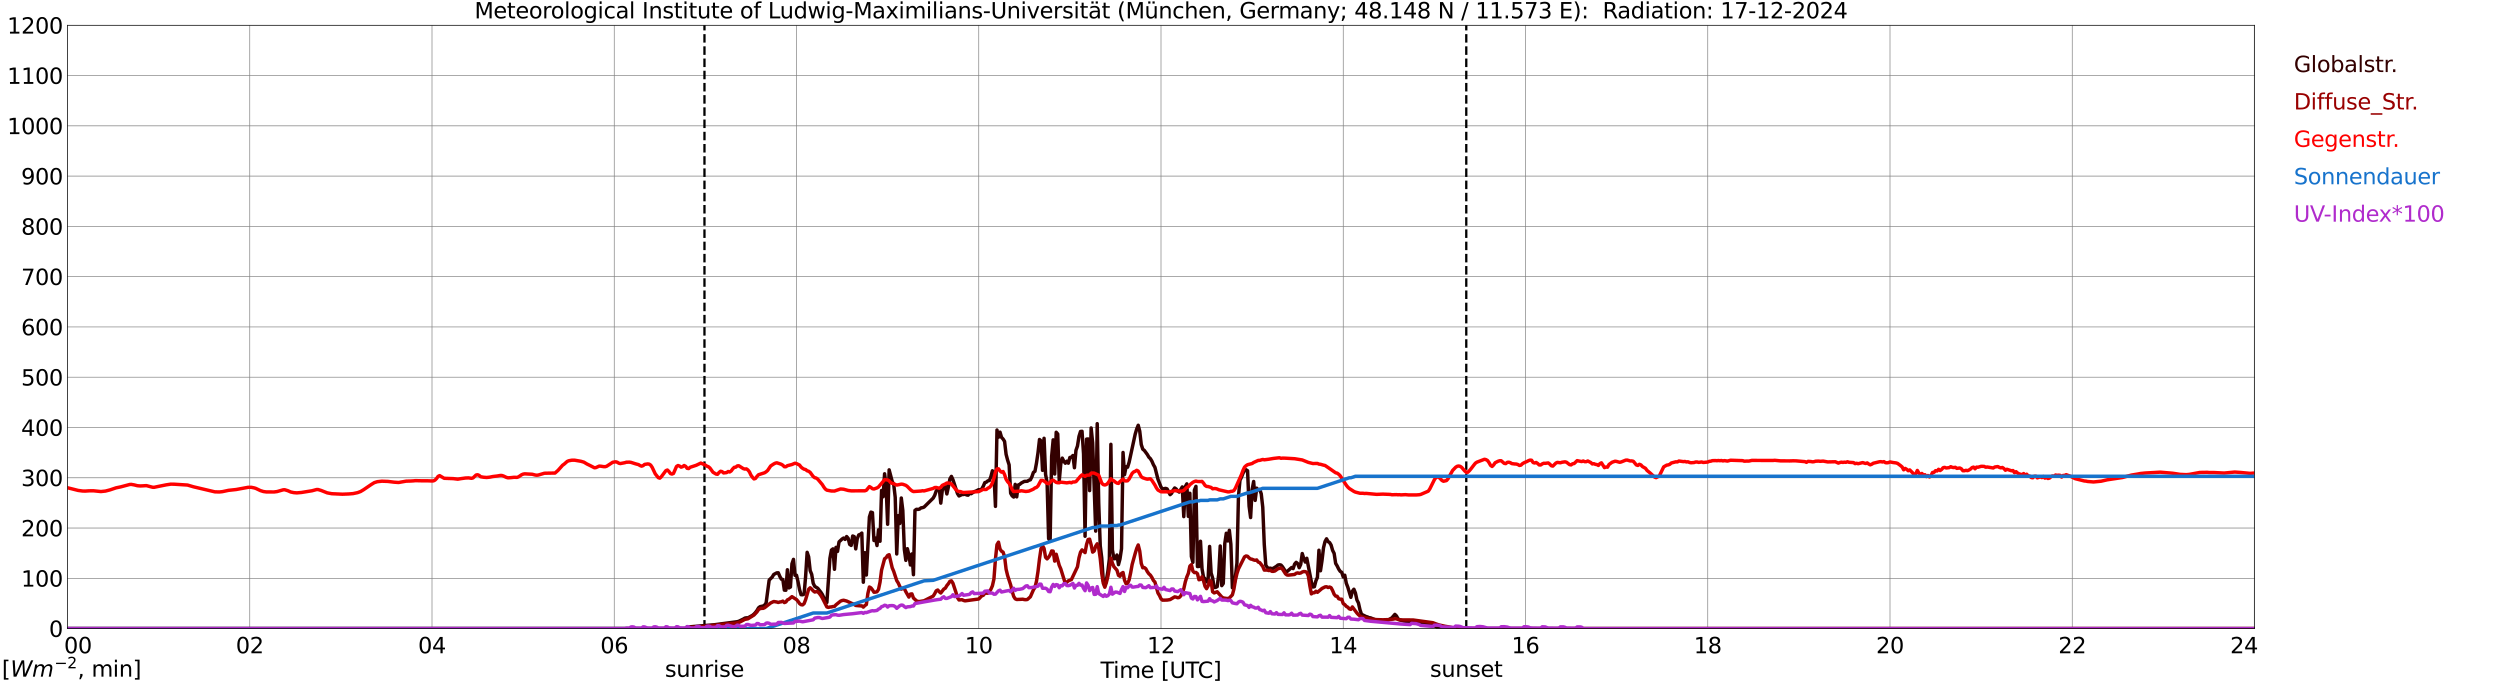 <?xml version="1.0" encoding="utf-8" standalone="no"?>
<!DOCTYPE svg PUBLIC "-//W3C//DTD SVG 1.1//EN"
  "http://www.w3.org/Graphics/SVG/1.1/DTD/svg11.dtd">
<svg xmlns:xlink="http://www.w3.org/1999/xlink" width="1085.4pt" height="296.64pt" viewBox="0 0 1085.4 296.64" xmlns="http://www.w3.org/2000/svg" version="1.1">
 <defs>
  <style type="text/css">*{stroke-linejoin: round; stroke-linecap: butt}</style>
 </defs>
 <g id="figure_1">
  <g id="patch_1">
   <path d="M 0 296.64 
L 1085.4 296.64 
L 1085.4 0 
L 0 0 
z
" style="fill: #ffffff"/>
  </g>
  <g id="axes_1">
   <g id="patch_2">
    <path d="M 29.306 272.909 
L 978.814 272.909 
L 978.814 10.976 
L 29.306 10.976 
z
" style="fill: #ffffff"/>
   </g>
   <g id="patch_3">
    <path d="M 978.814 272.909 
L 978.814 272.909 
L 978.814 10.976 
L 978.814 10.976 
z
" clip-path="url(#p468075c672)" style="fill: #d3d3d3; opacity: 0.25; stroke: #d3d3d3; stroke-linejoin: miter"/>
   </g>
   <g id="matplotlib.axis_1">
    <g id="xtick_1">
     <g id="line2d_1">
      <path d="M 29.306 272.909 
L 29.306 10.976 
" clip-path="url(#p468075c672)" style="fill: none; stroke: #808080; stroke-width: 0.3; stroke-linecap: square"/>
     </g>
     <g id="line2d_2"/>
     <g id="text_1">
      <!--    00 -->
      <g transform="translate(18.733 283.627) scale(0.095 -0.095)">
       <defs>
        <path id="DejaVuSans-20" transform="scale(0.016)"/>
        <path id="DejaVuSans-30" d="M 2034 4250 
Q 1547 4250 1301 3770 
Q 1056 3291 1056 2328 
Q 1056 1369 1301 889 
Q 1547 409 2034 409 
Q 2525 409 2770 889 
Q 3016 1369 3016 2328 
Q 3016 3291 2770 3770 
Q 2525 4250 2034 4250 
z
M 2034 4750 
Q 2819 4750 3233 4129 
Q 3647 3509 3647 2328 
Q 3647 1150 3233 529 
Q 2819 -91 2034 -91 
Q 1250 -91 836 529 
Q 422 1150 422 2328 
Q 422 3509 836 4129 
Q 1250 4750 2034 4750 
z
" transform="scale(0.016)"/>
       </defs>
       <use xlink:href="#DejaVuSans-20"/>
       <use xlink:href="#DejaVuSans-20" transform="translate(31.787 0)"/>
       <use xlink:href="#DejaVuSans-20" transform="translate(63.574 0)"/>
       <use xlink:href="#DejaVuSans-30" transform="translate(95.361 0)"/>
       <use xlink:href="#DejaVuSans-30" transform="translate(158.984 0)"/>
      </g>
     </g>
    </g>
    <g id="xtick_2">
     <g id="line2d_3">
      <path d="M 108.431 272.909 
L 108.431 10.976 
" clip-path="url(#p468075c672)" style="fill: none; stroke: #808080; stroke-width: 0.3; stroke-linecap: square"/>
     </g>
     <g id="line2d_4"/>
     <g id="text_2">
      <!-- 02 -->
      <g transform="translate(102.387 283.627) scale(0.095 -0.095)">
       <defs>
        <path id="DejaVuSans-32" d="M 1228 531 
L 3431 531 
L 3431 0 
L 469 0 
L 469 531 
Q 828 903 1448 1529 
Q 2069 2156 2228 2338 
Q 2531 2678 2651 2914 
Q 2772 3150 2772 3378 
Q 2772 3750 2511 3984 
Q 2250 4219 1831 4219 
Q 1534 4219 1204 4116 
Q 875 4013 500 3803 
L 500 4441 
Q 881 4594 1212 4672 
Q 1544 4750 1819 4750 
Q 2544 4750 2975 4387 
Q 3406 4025 3406 3419 
Q 3406 3131 3298 2873 
Q 3191 2616 2906 2266 
Q 2828 2175 2409 1742 
Q 1991 1309 1228 531 
z
" transform="scale(0.016)"/>
       </defs>
       <use xlink:href="#DejaVuSans-30"/>
       <use xlink:href="#DejaVuSans-32" transform="translate(63.623 0)"/>
      </g>
     </g>
    </g>
    <g id="xtick_3">
     <g id="line2d_5">
      <path d="M 187.557 272.909 
L 187.557 10.976 
" clip-path="url(#p468075c672)" style="fill: none; stroke: #808080; stroke-width: 0.3; stroke-linecap: square"/>
     </g>
     <g id="line2d_6"/>
     <g id="text_3">
      <!-- 04 -->
      <g transform="translate(181.513 283.627) scale(0.095 -0.095)">
       <defs>
        <path id="DejaVuSans-34" d="M 2419 4116 
L 825 1625 
L 2419 1625 
L 2419 4116 
z
M 2253 4666 
L 3047 4666 
L 3047 1625 
L 3713 1625 
L 3713 1100 
L 3047 1100 
L 3047 0 
L 2419 0 
L 2419 1100 
L 313 1100 
L 313 1709 
L 2253 4666 
z
" transform="scale(0.016)"/>
       </defs>
       <use xlink:href="#DejaVuSans-30"/>
       <use xlink:href="#DejaVuSans-34" transform="translate(63.623 0)"/>
      </g>
     </g>
    </g>
    <g id="xtick_4">
     <g id="line2d_7">
      <path d="M 266.683 272.909 
L 266.683 10.976 
" clip-path="url(#p468075c672)" style="fill: none; stroke: #808080; stroke-width: 0.3; stroke-linecap: square"/>
     </g>
     <g id="line2d_8"/>
     <g id="text_4">
      <!-- 06 -->
      <g transform="translate(260.638 283.627) scale(0.095 -0.095)">
       <defs>
        <path id="DejaVuSans-36" d="M 2113 2584 
Q 1688 2584 1439 2293 
Q 1191 2003 1191 1497 
Q 1191 994 1439 701 
Q 1688 409 2113 409 
Q 2538 409 2786 701 
Q 3034 994 3034 1497 
Q 3034 2003 2786 2293 
Q 2538 2584 2113 2584 
z
M 3366 4563 
L 3366 3988 
Q 3128 4100 2886 4159 
Q 2644 4219 2406 4219 
Q 1781 4219 1451 3797 
Q 1122 3375 1075 2522 
Q 1259 2794 1537 2939 
Q 1816 3084 2150 3084 
Q 2853 3084 3261 2657 
Q 3669 2231 3669 1497 
Q 3669 778 3244 343 
Q 2819 -91 2113 -91 
Q 1303 -91 875 529 
Q 447 1150 447 2328 
Q 447 3434 972 4092 
Q 1497 4750 2381 4750 
Q 2619 4750 2861 4703 
Q 3103 4656 3366 4563 
z
" transform="scale(0.016)"/>
       </defs>
       <use xlink:href="#DejaVuSans-30"/>
       <use xlink:href="#DejaVuSans-36" transform="translate(63.623 0)"/>
      </g>
     </g>
    </g>
    <g id="xtick_5">
     <g id="line2d_9">
      <path d="M 345.808 272.909 
L 345.808 10.976 
" clip-path="url(#p468075c672)" style="fill: none; stroke: #808080; stroke-width: 0.3; stroke-linecap: square"/>
     </g>
     <g id="line2d_10"/>
     <g id="text_5">
      <!-- 08 -->
      <g transform="translate(339.764 283.627) scale(0.095 -0.095)">
       <defs>
        <path id="DejaVuSans-38" d="M 2034 2216 
Q 1584 2216 1326 1975 
Q 1069 1734 1069 1313 
Q 1069 891 1326 650 
Q 1584 409 2034 409 
Q 2484 409 2743 651 
Q 3003 894 3003 1313 
Q 3003 1734 2745 1975 
Q 2488 2216 2034 2216 
z
M 1403 2484 
Q 997 2584 770 2862 
Q 544 3141 544 3541 
Q 544 4100 942 4425 
Q 1341 4750 2034 4750 
Q 2731 4750 3128 4425 
Q 3525 4100 3525 3541 
Q 3525 3141 3298 2862 
Q 3072 2584 2669 2484 
Q 3125 2378 3379 2068 
Q 3634 1759 3634 1313 
Q 3634 634 3220 271 
Q 2806 -91 2034 -91 
Q 1263 -91 848 271 
Q 434 634 434 1313 
Q 434 1759 690 2068 
Q 947 2378 1403 2484 
z
M 1172 3481 
Q 1172 3119 1398 2916 
Q 1625 2713 2034 2713 
Q 2441 2713 2670 2916 
Q 2900 3119 2900 3481 
Q 2900 3844 2670 4047 
Q 2441 4250 2034 4250 
Q 1625 4250 1398 4047 
Q 1172 3844 1172 3481 
z
" transform="scale(0.016)"/>
       </defs>
       <use xlink:href="#DejaVuSans-30"/>
       <use xlink:href="#DejaVuSans-38" transform="translate(63.623 0)"/>
      </g>
     </g>
    </g>
    <g id="xtick_6">
     <g id="line2d_11">
      <path d="M 424.934 272.909 
L 424.934 10.976 
" clip-path="url(#p468075c672)" style="fill: none; stroke: #808080; stroke-width: 0.3; stroke-linecap: square"/>
     </g>
     <g id="line2d_12"/>
     <g id="text_6">
      <!-- 10 -->
      <g transform="translate(418.89 283.627) scale(0.095 -0.095)">
       <defs>
        <path id="DejaVuSans-31" d="M 794 531 
L 1825 531 
L 1825 4091 
L 703 3866 
L 703 4441 
L 1819 4666 
L 2450 4666 
L 2450 531 
L 3481 531 
L 3481 0 
L 794 0 
L 794 531 
z
" transform="scale(0.016)"/>
       </defs>
       <use xlink:href="#DejaVuSans-31"/>
       <use xlink:href="#DejaVuSans-30" transform="translate(63.623 0)"/>
      </g>
     </g>
    </g>
    <g id="xtick_7">
     <g id="line2d_13">
      <path d="M 504.06 272.909 
L 504.06 10.976 
" clip-path="url(#p468075c672)" style="fill: none; stroke: #808080; stroke-width: 0.3; stroke-linecap: square"/>
     </g>
     <g id="line2d_14"/>
     <g id="text_7">
      <!-- 12 -->
      <g transform="translate(498.015 283.627) scale(0.095 -0.095)">
       <use xlink:href="#DejaVuSans-31"/>
       <use xlink:href="#DejaVuSans-32" transform="translate(63.623 0)"/>
      </g>
     </g>
    </g>
    <g id="xtick_8">
     <g id="line2d_15">
      <path d="M 583.185 272.909 
L 583.185 10.976 
" clip-path="url(#p468075c672)" style="fill: none; stroke: #808080; stroke-width: 0.3; stroke-linecap: square"/>
     </g>
     <g id="line2d_16"/>
     <g id="text_8">
      <!-- 14 -->
      <g transform="translate(577.141 283.627) scale(0.095 -0.095)">
       <use xlink:href="#DejaVuSans-31"/>
       <use xlink:href="#DejaVuSans-34" transform="translate(63.623 0)"/>
      </g>
     </g>
    </g>
    <g id="xtick_9">
     <g id="line2d_17">
      <path d="M 662.311 272.909 
L 662.311 10.976 
" clip-path="url(#p468075c672)" style="fill: none; stroke: #808080; stroke-width: 0.3; stroke-linecap: square"/>
     </g>
     <g id="line2d_18"/>
     <g id="text_9">
      <!-- 16 -->
      <g transform="translate(656.267 283.627) scale(0.095 -0.095)">
       <use xlink:href="#DejaVuSans-31"/>
       <use xlink:href="#DejaVuSans-36" transform="translate(63.623 0)"/>
      </g>
     </g>
    </g>
    <g id="xtick_10">
     <g id="line2d_19">
      <path d="M 741.437 272.909 
L 741.437 10.976 
" clip-path="url(#p468075c672)" style="fill: none; stroke: #808080; stroke-width: 0.3; stroke-linecap: square"/>
     </g>
     <g id="line2d_20"/>
     <g id="text_10">
      <!-- 18 -->
      <g transform="translate(735.392 283.627) scale(0.095 -0.095)">
       <use xlink:href="#DejaVuSans-31"/>
       <use xlink:href="#DejaVuSans-38" transform="translate(63.623 0)"/>
      </g>
     </g>
    </g>
    <g id="xtick_11">
     <g id="line2d_21">
      <path d="M 820.562 272.909 
L 820.562 10.976 
" clip-path="url(#p468075c672)" style="fill: none; stroke: #808080; stroke-width: 0.3; stroke-linecap: square"/>
     </g>
     <g id="line2d_22"/>
     <g id="text_11">
      <!-- 20 -->
      <g transform="translate(814.518 283.627) scale(0.095 -0.095)">
       <use xlink:href="#DejaVuSans-32"/>
       <use xlink:href="#DejaVuSans-30" transform="translate(63.623 0)"/>
      </g>
     </g>
    </g>
    <g id="xtick_12">
     <g id="line2d_23">
      <path d="M 899.688 272.909 
L 899.688 10.976 
" clip-path="url(#p468075c672)" style="fill: none; stroke: #808080; stroke-width: 0.3; stroke-linecap: square"/>
     </g>
     <g id="line2d_24"/>
     <g id="text_12">
      <!-- 22 -->
      <g transform="translate(893.644 283.627) scale(0.095 -0.095)">
       <use xlink:href="#DejaVuSans-32"/>
       <use xlink:href="#DejaVuSans-32" transform="translate(63.623 0)"/>
      </g>
     </g>
    </g>
    <g id="xtick_13">
     <g id="line2d_25">
      <path d="M 978.814 272.909 
L 978.814 10.976 
" clip-path="url(#p468075c672)" style="fill: none; stroke: #808080; stroke-width: 0.3; stroke-linecap: square"/>
     </g>
     <g id="line2d_26"/>
     <g id="text_13">
      <!-- 24    -->
      <g transform="translate(968.241 283.627) scale(0.095 -0.095)">
       <use xlink:href="#DejaVuSans-32"/>
       <use xlink:href="#DejaVuSans-34" transform="translate(63.623 0)"/>
       <use xlink:href="#DejaVuSans-20" transform="translate(127.246 0)"/>
       <use xlink:href="#DejaVuSans-20" transform="translate(159.033 0)"/>
       <use xlink:href="#DejaVuSans-20" transform="translate(190.82 0)"/>
      </g>
     </g>
    </g>
    <g id="text_14">
     <!-- Time [UTC] -->
     <g transform="translate(477.806 294.322) scale(0.095 -0.095)">
      <defs>
       <path id="DejaVuSans-54" d="M -19 4666 
L 3928 4666 
L 3928 4134 
L 2272 4134 
L 2272 0 
L 1638 0 
L 1638 4134 
L -19 4134 
L -19 4666 
z
" transform="scale(0.016)"/>
       <path id="DejaVuSans-69" d="M 603 3500 
L 1178 3500 
L 1178 0 
L 603 0 
L 603 3500 
z
M 603 4863 
L 1178 4863 
L 1178 4134 
L 603 4134 
L 603 4863 
z
" transform="scale(0.016)"/>
       <path id="DejaVuSans-6d" d="M 3328 2828 
Q 3544 3216 3844 3400 
Q 4144 3584 4550 3584 
Q 5097 3584 5394 3201 
Q 5691 2819 5691 2113 
L 5691 0 
L 5113 0 
L 5113 2094 
Q 5113 2597 4934 2840 
Q 4756 3084 4391 3084 
Q 3944 3084 3684 2787 
Q 3425 2491 3425 1978 
L 3425 0 
L 2847 0 
L 2847 2094 
Q 2847 2600 2669 2842 
Q 2491 3084 2119 3084 
Q 1678 3084 1418 2786 
Q 1159 2488 1159 1978 
L 1159 0 
L 581 0 
L 581 3500 
L 1159 3500 
L 1159 2956 
Q 1356 3278 1631 3431 
Q 1906 3584 2284 3584 
Q 2666 3584 2933 3390 
Q 3200 3197 3328 2828 
z
" transform="scale(0.016)"/>
       <path id="DejaVuSans-65" d="M 3597 1894 
L 3597 1613 
L 953 1613 
Q 991 1019 1311 708 
Q 1631 397 2203 397 
Q 2534 397 2845 478 
Q 3156 559 3463 722 
L 3463 178 
Q 3153 47 2828 -22 
Q 2503 -91 2169 -91 
Q 1331 -91 842 396 
Q 353 884 353 1716 
Q 353 2575 817 3079 
Q 1281 3584 2069 3584 
Q 2775 3584 3186 3129 
Q 3597 2675 3597 1894 
z
M 3022 2063 
Q 3016 2534 2758 2815 
Q 2500 3097 2075 3097 
Q 1594 3097 1305 2825 
Q 1016 2553 972 2059 
L 3022 2063 
z
" transform="scale(0.016)"/>
       <path id="DejaVuSans-5b" d="M 550 4863 
L 1875 4863 
L 1875 4416 
L 1125 4416 
L 1125 -397 
L 1875 -397 
L 1875 -844 
L 550 -844 
L 550 4863 
z
" transform="scale(0.016)"/>
       <path id="DejaVuSans-55" d="M 556 4666 
L 1191 4666 
L 1191 1831 
Q 1191 1081 1462 751 
Q 1734 422 2344 422 
Q 2950 422 3222 751 
Q 3494 1081 3494 1831 
L 3494 4666 
L 4128 4666 
L 4128 1753 
Q 4128 841 3676 375 
Q 3225 -91 2344 -91 
Q 1459 -91 1007 375 
Q 556 841 556 1753 
L 556 4666 
z
" transform="scale(0.016)"/>
       <path id="DejaVuSans-43" d="M 4122 4306 
L 4122 3641 
Q 3803 3938 3442 4084 
Q 3081 4231 2675 4231 
Q 1875 4231 1450 3742 
Q 1025 3253 1025 2328 
Q 1025 1406 1450 917 
Q 1875 428 2675 428 
Q 3081 428 3442 575 
Q 3803 722 4122 1019 
L 4122 359 
Q 3791 134 3420 21 
Q 3050 -91 2638 -91 
Q 1578 -91 968 557 
Q 359 1206 359 2328 
Q 359 3453 968 4101 
Q 1578 4750 2638 4750 
Q 3056 4750 3426 4639 
Q 3797 4528 4122 4306 
z
" transform="scale(0.016)"/>
       <path id="DejaVuSans-5d" d="M 1947 4863 
L 1947 -844 
L 622 -844 
L 622 -397 
L 1369 -397 
L 1369 4416 
L 622 4416 
L 622 4863 
L 1947 4863 
z
" transform="scale(0.016)"/>
      </defs>
      <use xlink:href="#DejaVuSans-54"/>
      <use xlink:href="#DejaVuSans-69" transform="translate(57.959 0)"/>
      <use xlink:href="#DejaVuSans-6d" transform="translate(85.742 0)"/>
      <use xlink:href="#DejaVuSans-65" transform="translate(183.154 0)"/>
      <use xlink:href="#DejaVuSans-20" transform="translate(244.678 0)"/>
      <use xlink:href="#DejaVuSans-5b" transform="translate(276.465 0)"/>
      <use xlink:href="#DejaVuSans-55" transform="translate(315.479 0)"/>
      <use xlink:href="#DejaVuSans-54" transform="translate(388.672 0)"/>
      <use xlink:href="#DejaVuSans-43" transform="translate(443.881 0)"/>
      <use xlink:href="#DejaVuSans-5d" transform="translate(513.705 0)"/>
     </g>
    </g>
   </g>
   <g id="matplotlib.axis_2">
    <g id="ytick_1">
     <g id="line2d_27">
      <path d="M 29.306 272.909 
L 978.814 272.909 
" clip-path="url(#p468075c672)" style="fill: none; stroke: #808080; stroke-width: 0.3; stroke-linecap: square"/>
     </g>
     <g id="line2d_28"/>
     <g id="text_15">
      <!-- 0 -->
      <g transform="translate(21.261 276.518) scale(0.095 -0.095)">
       <use xlink:href="#DejaVuSans-30"/>
      </g>
     </g>
    </g>
    <g id="ytick_2">
     <g id="line2d_29">
      <path d="M 29.306 251.081 
L 978.814 251.081 
" clip-path="url(#p468075c672)" style="fill: none; stroke: #808080; stroke-width: 0.3; stroke-linecap: square"/>
     </g>
     <g id="line2d_30"/>
     <g id="text_16">
      <!-- 100 -->
      <g transform="translate(9.173 254.69) scale(0.095 -0.095)">
       <use xlink:href="#DejaVuSans-31"/>
       <use xlink:href="#DejaVuSans-30" transform="translate(63.623 0)"/>
       <use xlink:href="#DejaVuSans-30" transform="translate(127.246 0)"/>
      </g>
     </g>
    </g>
    <g id="ytick_3">
     <g id="line2d_31">
      <path d="M 29.306 229.253 
L 978.814 229.253 
" clip-path="url(#p468075c672)" style="fill: none; stroke: #808080; stroke-width: 0.3; stroke-linecap: square"/>
     </g>
     <g id="line2d_32"/>
     <g id="text_17">
      <!-- 200 -->
      <g transform="translate(9.173 232.863) scale(0.095 -0.095)">
       <use xlink:href="#DejaVuSans-32"/>
       <use xlink:href="#DejaVuSans-30" transform="translate(63.623 0)"/>
       <use xlink:href="#DejaVuSans-30" transform="translate(127.246 0)"/>
      </g>
     </g>
    </g>
    <g id="ytick_4">
     <g id="line2d_33">
      <path d="M 29.306 207.426 
L 978.814 207.426 
" clip-path="url(#p468075c672)" style="fill: none; stroke: #808080; stroke-width: 0.3; stroke-linecap: square"/>
     </g>
     <g id="line2d_34"/>
     <g id="text_18">
      <!-- 300 -->
      <g transform="translate(9.173 211.035) scale(0.095 -0.095)">
       <defs>
        <path id="DejaVuSans-33" d="M 2597 2516 
Q 3050 2419 3304 2112 
Q 3559 1806 3559 1356 
Q 3559 666 3084 287 
Q 2609 -91 1734 -91 
Q 1441 -91 1130 -33 
Q 819 25 488 141 
L 488 750 
Q 750 597 1062 519 
Q 1375 441 1716 441 
Q 2309 441 2620 675 
Q 2931 909 2931 1356 
Q 2931 1769 2642 2001 
Q 2353 2234 1838 2234 
L 1294 2234 
L 1294 2753 
L 1863 2753 
Q 2328 2753 2575 2939 
Q 2822 3125 2822 3475 
Q 2822 3834 2567 4026 
Q 2313 4219 1838 4219 
Q 1578 4219 1281 4162 
Q 984 4106 628 3988 
L 628 4550 
Q 988 4650 1302 4700 
Q 1616 4750 1894 4750 
Q 2613 4750 3031 4423 
Q 3450 4097 3450 3541 
Q 3450 3153 3228 2886 
Q 3006 2619 2597 2516 
z
" transform="scale(0.016)"/>
       </defs>
       <use xlink:href="#DejaVuSans-33"/>
       <use xlink:href="#DejaVuSans-30" transform="translate(63.623 0)"/>
       <use xlink:href="#DejaVuSans-30" transform="translate(127.246 0)"/>
      </g>
     </g>
    </g>
    <g id="ytick_5">
     <g id="line2d_35">
      <path d="M 29.306 185.598 
L 978.814 185.598 
" clip-path="url(#p468075c672)" style="fill: none; stroke: #808080; stroke-width: 0.3; stroke-linecap: square"/>
     </g>
     <g id="line2d_36"/>
     <g id="text_19">
      <!-- 400 -->
      <g transform="translate(9.173 189.207) scale(0.095 -0.095)">
       <use xlink:href="#DejaVuSans-34"/>
       <use xlink:href="#DejaVuSans-30" transform="translate(63.623 0)"/>
       <use xlink:href="#DejaVuSans-30" transform="translate(127.246 0)"/>
      </g>
     </g>
    </g>
    <g id="ytick_6">
     <g id="line2d_37">
      <path d="M 29.306 163.77 
L 978.814 163.77 
" clip-path="url(#p468075c672)" style="fill: none; stroke: #808080; stroke-width: 0.3; stroke-linecap: square"/>
     </g>
     <g id="line2d_38"/>
     <g id="text_20">
      <!-- 500 -->
      <g transform="translate(9.173 167.379) scale(0.095 -0.095)">
       <defs>
        <path id="DejaVuSans-35" d="M 691 4666 
L 3169 4666 
L 3169 4134 
L 1269 4134 
L 1269 2991 
Q 1406 3038 1543 3061 
Q 1681 3084 1819 3084 
Q 2600 3084 3056 2656 
Q 3513 2228 3513 1497 
Q 3513 744 3044 326 
Q 2575 -91 1722 -91 
Q 1428 -91 1123 -41 
Q 819 9 494 109 
L 494 744 
Q 775 591 1075 516 
Q 1375 441 1709 441 
Q 2250 441 2565 725 
Q 2881 1009 2881 1497 
Q 2881 1984 2565 2268 
Q 2250 2553 1709 2553 
Q 1456 2553 1204 2497 
Q 953 2441 691 2322 
L 691 4666 
z
" transform="scale(0.016)"/>
       </defs>
       <use xlink:href="#DejaVuSans-35"/>
       <use xlink:href="#DejaVuSans-30" transform="translate(63.623 0)"/>
       <use xlink:href="#DejaVuSans-30" transform="translate(127.246 0)"/>
      </g>
     </g>
    </g>
    <g id="ytick_7">
     <g id="line2d_39">
      <path d="M 29.306 141.942 
L 978.814 141.942 
" clip-path="url(#p468075c672)" style="fill: none; stroke: #808080; stroke-width: 0.3; stroke-linecap: square"/>
     </g>
     <g id="line2d_40"/>
     <g id="text_21">
      <!-- 600 -->
      <g transform="translate(9.173 145.551) scale(0.095 -0.095)">
       <use xlink:href="#DejaVuSans-36"/>
       <use xlink:href="#DejaVuSans-30" transform="translate(63.623 0)"/>
       <use xlink:href="#DejaVuSans-30" transform="translate(127.246 0)"/>
      </g>
     </g>
    </g>
    <g id="ytick_8">
     <g id="line2d_41">
      <path d="M 29.306 120.114 
L 978.814 120.114 
" clip-path="url(#p468075c672)" style="fill: none; stroke: #808080; stroke-width: 0.3; stroke-linecap: square"/>
     </g>
     <g id="line2d_42"/>
     <g id="text_22">
      <!-- 700 -->
      <g transform="translate(9.173 123.724) scale(0.095 -0.095)">
       <defs>
        <path id="DejaVuSans-37" d="M 525 4666 
L 3525 4666 
L 3525 4397 
L 1831 0 
L 1172 0 
L 2766 4134 
L 525 4134 
L 525 4666 
z
" transform="scale(0.016)"/>
       </defs>
       <use xlink:href="#DejaVuSans-37"/>
       <use xlink:href="#DejaVuSans-30" transform="translate(63.623 0)"/>
       <use xlink:href="#DejaVuSans-30" transform="translate(127.246 0)"/>
      </g>
     </g>
    </g>
    <g id="ytick_9">
     <g id="line2d_43">
      <path d="M 29.306 98.287 
L 978.814 98.287 
" clip-path="url(#p468075c672)" style="fill: none; stroke: #808080; stroke-width: 0.3; stroke-linecap: square"/>
     </g>
     <g id="line2d_44"/>
     <g id="text_23">
      <!-- 800 -->
      <g transform="translate(9.173 101.896) scale(0.095 -0.095)">
       <use xlink:href="#DejaVuSans-38"/>
       <use xlink:href="#DejaVuSans-30" transform="translate(63.623 0)"/>
       <use xlink:href="#DejaVuSans-30" transform="translate(127.246 0)"/>
      </g>
     </g>
    </g>
    <g id="ytick_10">
     <g id="line2d_45">
      <path d="M 29.306 76.459 
L 978.814 76.459 
" clip-path="url(#p468075c672)" style="fill: none; stroke: #808080; stroke-width: 0.3; stroke-linecap: square"/>
     </g>
     <g id="line2d_46"/>
     <g id="text_24">
      <!-- 900 -->
      <g transform="translate(9.173 80.068) scale(0.095 -0.095)">
       <defs>
        <path id="DejaVuSans-39" d="M 703 97 
L 703 672 
Q 941 559 1184 500 
Q 1428 441 1663 441 
Q 2288 441 2617 861 
Q 2947 1281 2994 2138 
Q 2813 1869 2534 1725 
Q 2256 1581 1919 1581 
Q 1219 1581 811 2004 
Q 403 2428 403 3163 
Q 403 3881 828 4315 
Q 1253 4750 1959 4750 
Q 2769 4750 3195 4129 
Q 3622 3509 3622 2328 
Q 3622 1225 3098 567 
Q 2575 -91 1691 -91 
Q 1453 -91 1209 -44 
Q 966 3 703 97 
z
M 1959 2075 
Q 2384 2075 2632 2365 
Q 2881 2656 2881 3163 
Q 2881 3666 2632 3958 
Q 2384 4250 1959 4250 
Q 1534 4250 1286 3958 
Q 1038 3666 1038 3163 
Q 1038 2656 1286 2365 
Q 1534 2075 1959 2075 
z
" transform="scale(0.016)"/>
       </defs>
       <use xlink:href="#DejaVuSans-39"/>
       <use xlink:href="#DejaVuSans-30" transform="translate(63.623 0)"/>
       <use xlink:href="#DejaVuSans-30" transform="translate(127.246 0)"/>
      </g>
     </g>
    </g>
    <g id="ytick_11">
     <g id="line2d_47">
      <path d="M 29.306 54.631 
L 978.814 54.631 
" clip-path="url(#p468075c672)" style="fill: none; stroke: #808080; stroke-width: 0.3; stroke-linecap: square"/>
     </g>
     <g id="line2d_48"/>
     <g id="text_25">
      <!-- 1000 -->
      <g transform="translate(3.128 58.24) scale(0.095 -0.095)">
       <use xlink:href="#DejaVuSans-31"/>
       <use xlink:href="#DejaVuSans-30" transform="translate(63.623 0)"/>
       <use xlink:href="#DejaVuSans-30" transform="translate(127.246 0)"/>
       <use xlink:href="#DejaVuSans-30" transform="translate(190.869 0)"/>
      </g>
     </g>
    </g>
    <g id="ytick_12">
     <g id="line2d_49">
      <path d="M 29.306 32.803 
L 978.814 32.803 
" clip-path="url(#p468075c672)" style="fill: none; stroke: #808080; stroke-width: 0.3; stroke-linecap: square"/>
     </g>
     <g id="line2d_50"/>
     <g id="text_26">
      <!-- 1100 -->
      <g transform="translate(3.128 36.413) scale(0.095 -0.095)">
       <use xlink:href="#DejaVuSans-31"/>
       <use xlink:href="#DejaVuSans-31" transform="translate(63.623 0)"/>
       <use xlink:href="#DejaVuSans-30" transform="translate(127.246 0)"/>
       <use xlink:href="#DejaVuSans-30" transform="translate(190.869 0)"/>
      </g>
     </g>
    </g>
    <g id="ytick_13">
     <g id="line2d_51">
      <path d="M 29.306 10.976 
L 978.814 10.976 
" clip-path="url(#p468075c672)" style="fill: none; stroke: #808080; stroke-width: 0.3; stroke-linecap: square"/>
     </g>
     <g id="line2d_52"/>
     <g id="text_27">
      <!-- 1200 -->
      <g transform="translate(3.128 14.585) scale(0.095 -0.095)">
       <use xlink:href="#DejaVuSans-31"/>
       <use xlink:href="#DejaVuSans-32" transform="translate(63.623 0)"/>
       <use xlink:href="#DejaVuSans-30" transform="translate(127.246 0)"/>
       <use xlink:href="#DejaVuSans-30" transform="translate(190.869 0)"/>
      </g>
     </g>
    </g>
   </g>
   <g id="line2d_53">
    <path d="M 305.85 272.909 
L 305.85 10.976 
" clip-path="url(#p468075c672)" style="fill: none; stroke-dasharray: 3.7,1.6; stroke-dashoffset: 0; stroke: #000000"/>
   </g>
   <g id="line2d_54">
    <path d="M 636.595 272.909 
L 636.595 10.976 
" clip-path="url(#p468075c672)" style="fill: none; stroke-dasharray: 3.7,1.6; stroke-dashoffset: 0; stroke: #000000"/>
   </g>
   <g id="line2d_55">
    <path d="M 29.306 272.909 
L 297.674 272.909 
L 298.333 272.147 
L 299.652 272.13 
L 310.202 271.235 
L 320.093 269.918 
L 320.752 269.733 
L 322.73 268.77 
L 323.39 268.364 
L 324.049 268.231 
L 324.708 268.264 
L 326.686 267.166 
L 327.346 266.627 
L 328.005 265.917 
L 328.665 265.04 
L 329.324 263.909 
L 329.983 263.385 
L 331.302 263.115 
L 331.961 262.726 
L 332.621 261.766 
L 333.94 251.838 
L 335.258 250.555 
L 335.918 249.424 
L 337.236 248.715 
L 337.896 248.682 
L 338.555 250.217 
L 339.215 251.432 
L 339.874 251.603 
L 340.533 256.211 
L 341.193 256.261 
L 341.852 247.364 
L 342.512 255.248 
L 343.171 254.859 
L 343.83 244.799 
L 344.49 242.856 
L 345.149 249.778 
L 345.808 249.745 
L 346.468 252.565 
L 347.127 255.957 
L 347.787 258.186 
L 348.446 258.236 
L 349.105 257.933 
L 349.765 250.234 
L 350.424 239.803 
L 351.083 241.743 
L 351.743 247.72 
L 352.402 249.357 
L 353.062 253.24 
L 353.721 254.573 
L 355.04 255.401 
L 356.359 257.088 
L 357.018 258.101 
L 358.337 260.886 
L 358.996 261.563 
L 360.315 242.402 
L 360.974 238.823 
L 361.634 238.299 
L 362.293 247.163 
L 362.952 237.642 
L 363.612 239.397 
L 364.271 235.278 
L 365.59 234.029 
L 366.249 233.606 
L 366.909 234.18 
L 367.568 232.949 
L 368.227 233.691 
L 368.887 236.341 
L 369.546 236.797 
L 370.206 232.711 
L 370.865 232.981 
L 371.524 238.299 
L 372.184 233.894 
L 372.843 232.239 
L 373.502 232.004 
L 374.162 231.445 
L 374.821 252.784 
L 375.481 239.953 
L 376.14 249.645 
L 377.459 224.456 
L 378.118 222.347 
L 378.777 222.565 
L 379.437 234.653 
L 380.096 233.59 
L 380.756 236.847 
L 381.415 230.028 
L 382.074 234.99 
L 382.734 212.944 
L 383.393 215.679 
L 384.053 205.701 
L 384.712 210.833 
L 385.371 227.614 
L 386.031 203.996 
L 387.349 208.993 
L 388.009 210.259 
L 388.668 215.932 
L 389.328 240.51 
L 389.987 223.866 
L 390.646 227.276 
L 391.306 216.218 
L 391.965 221.62 
L 392.624 238.519 
L 393.284 243.282 
L 393.943 238.218 
L 394.603 240.968 
L 395.262 245.29 
L 395.921 240.497 
L 396.581 249.512 
L 397.24 221.59 
L 397.899 221.116 
L 398.559 221.166 
L 399.218 221.033 
L 399.878 220.492 
L 400.537 220.406 
L 401.196 220.153 
L 405.153 216.255 
L 405.812 215.039 
L 406.471 213.166 
L 407.131 212.339 
L 407.79 212.118 
L 408.45 218.433 
L 409.109 212.81 
L 409.768 211.747 
L 410.428 211.055 
L 411.087 214.448 
L 411.746 211.459 
L 412.406 207.949 
L 413.065 206.834 
L 413.725 208.253 
L 415.703 214.297 
L 416.362 215.325 
L 417.681 214.701 
L 418.34 214.685 
L 419 214.533 
L 419.659 214.886 
L 420.318 214.989 
L 420.978 214.194 
L 421.637 214.347 
L 422.956 213.452 
L 423.615 213.249 
L 424.934 212.575 
L 425.593 212.76 
L 426.253 212.236 
L 426.912 211.073 
L 427.572 209.536 
L 428.231 209.333 
L 428.89 208.759 
L 429.55 208.624 
L 430.209 206.919 
L 430.869 204.387 
L 431.528 205.618 
L 432.187 219.85 
L 432.847 186.696 
L 433.506 189.817 
L 434.165 187.623 
L 434.825 189.885 
L 435.484 190.594 
L 436.144 191.642 
L 436.803 197.245 
L 437.462 199.762 
L 438.122 201.838 
L 438.781 214.144 
L 439.44 215.275 
L 440.1 215.799 
L 440.759 210.296 
L 441.419 215.714 
L 442.078 210.567 
L 442.737 210.278 
L 443.397 209.722 
L 444.716 209.012 
L 446.034 208.945 
L 446.694 208.506 
L 447.353 208.303 
L 448.012 206.987 
L 448.672 205.079 
L 449.331 204.623 
L 449.991 201.078 
L 450.65 196.621 
L 451.309 190.815 
L 451.969 191.421 
L 452.628 204.202 
L 453.287 190.291 
L 453.947 205.974 
L 454.606 209.519 
L 455.266 233.861 
L 455.925 234.791 
L 456.584 198.072 
L 457.244 190.965 
L 457.903 205.806 
L 458.563 187.674 
L 459.222 188.433 
L 459.881 208.827 
L 460.541 201.467 
L 461.2 198.9 
L 461.859 200.233 
L 462.519 201.113 
L 463.178 200.233 
L 463.838 201.095 
L 464.497 198.614 
L 465.156 198.511 
L 465.816 197.769 
L 466.475 203.071 
L 467.134 195.54 
L 467.794 193.65 
L 468.453 189.463 
L 469.113 187.337 
L 469.772 187.252 
L 470.431 197.077 
L 471.091 232.816 
L 471.75 190.644 
L 472.409 190.579 
L 473.069 212.996 
L 473.728 185.801 
L 474.388 192.266 
L 475.706 230.587 
L 476.366 183.943 
L 477.025 218.483 
L 477.685 236.967 
L 478.344 242.337 
L 479.003 252.111 
L 479.663 254.288 
L 480.322 251.976 
L 480.981 248.178 
L 481.641 242.658 
L 482.3 192.908 
L 482.96 238.74 
L 483.619 242.573 
L 484.278 242.505 
L 484.938 240.968 
L 485.597 245.14 
L 486.256 242.64 
L 486.916 238.233 
L 487.575 196.453 
L 488.235 206.042 
L 488.894 202.632 
L 489.553 202.833 
L 490.213 200.724 
L 492.85 188.518 
L 493.51 186.272 
L 494.169 184.635 
L 494.828 187.202 
L 495.488 192.991 
L 496.147 195.034 
L 496.807 195.54 
L 498.125 197.33 
L 498.785 198.478 
L 499.444 199.12 
L 500.103 200.218 
L 500.763 201.752 
L 501.422 202.901 
L 502.741 208.085 
L 504.06 211.459 
L 504.719 212.304 
L 506.038 212.033 
L 506.697 212.254 
L 508.016 214.753 
L 508.675 214.162 
L 509.335 212.81 
L 509.994 211.865 
L 510.654 212.304 
L 511.313 213.181 
L 511.972 213.638 
L 513.291 211.409 
L 513.95 224.29 
L 514.61 211.291 
L 515.269 210.075 
L 515.929 224.189 
L 516.588 214.162 
L 517.247 241.61 
L 517.907 244.142 
L 518.566 212.793 
L 519.226 211.156 
L 519.885 245.967 
L 520.544 245.932 
L 521.204 234.994 
L 521.863 246.912 
L 522.522 250.607 
L 523.182 251.317 
L 523.841 252.618 
L 524.501 251.823 
L 525.16 237.255 
L 525.819 248.767 
L 526.479 250.981 
L 527.138 255.065 
L 527.797 255.032 
L 528.457 254.676 
L 529.116 249.426 
L 529.776 237.052 
L 530.435 254.255 
L 531.094 253.327 
L 531.754 235.954 
L 532.413 231.515 
L 533.073 234.859 
L 533.732 230.233 
L 534.391 236.275 
L 535.051 255.2 
L 535.71 254.187 
L 536.369 250.304 
L 537.029 244.48 
L 537.688 215.46 
L 538.348 208.473 
L 539.007 207.172 
L 539.666 205.45 
L 540.326 204.337 
L 540.985 203.948 
L 541.644 204.387 
L 542.304 219.749 
L 542.963 224.696 
L 543.623 212.575 
L 544.282 209.045 
L 544.941 217.25 
L 545.601 211.95 
L 546.26 212.66 
L 546.919 212.524 
L 547.579 214.38 
L 548.238 220.221 
L 548.898 236.428 
L 549.557 245.393 
L 550.216 246.406 
L 550.876 246.777 
L 551.535 246.659 
L 552.195 246.912 
L 552.854 246.709 
L 554.173 245.882 
L 554.832 245.308 
L 555.491 245.19 
L 556.151 245.308 
L 556.81 246.067 
L 558.129 248.11 
L 558.788 248.143 
L 560.766 246.406 
L 561.426 246.862 
L 562.085 244.886 
L 562.745 244.142 
L 563.404 244.683 
L 564.063 246.473 
L 564.723 245.037 
L 565.382 240.327 
L 566.042 242.522 
L 566.701 244.024 
L 567.36 242.387 
L 569.338 252.568 
L 569.998 254.862 
L 570.657 254.728 
L 571.317 252.179 
L 571.976 250.66 
L 572.635 238.892 
L 573.295 247.807 
L 573.954 243.417 
L 574.613 237.812 
L 575.273 235.127 
L 575.932 233.929 
L 576.592 235.145 
L 577.251 235.551 
L 577.91 236.646 
L 578.57 238.96 
L 579.229 240.261 
L 579.889 244.616 
L 580.548 245.714 
L 581.207 247.08 
L 581.867 248.06 
L 582.526 248.481 
L 583.185 250.49 
L 583.845 249.73 
L 584.504 253.207 
L 585.164 254.929 
L 586.482 259.336 
L 587.142 256.702 
L 587.801 255.824 
L 588.46 257.429 
L 589.12 260.467 
L 589.779 261.768 
L 590.439 264.704 
L 591.098 266.697 
L 593.076 267.675 
L 593.736 267.862 
L 594.395 268.181 
L 595.054 268.249 
L 597.032 269.076 
L 598.351 269.635 
L 599.011 269.768 
L 599.67 269.6 
L 601.648 269.499 
L 602.967 269.026 
L 604.286 268.266 
L 605.604 266.747 
L 606.264 267.389 
L 606.923 268.587 
L 607.582 269.111 
L 609.561 269.65 
L 612.858 269.988 
L 615.495 270.359 
L 618.792 270.663 
L 623.408 271.964 
L 624.067 272.352 
L 626.705 272.909 
L 978.154 272.909 
L 978.154 272.909 
" clip-path="url(#p468075c672)" style="fill: none; stroke: #330000; stroke-width: 1.5; stroke-linecap: square"/>
   </g>
   <g id="line2d_56">
    <path d="M 29.306 272.909 
L 297.674 272.909 
L 298.333 272.357 
L 300.971 272.274 
L 306.246 271.896 
L 307.564 271.728 
L 310.202 271.477 
L 316.136 270.763 
L 318.114 270.678 
L 319.433 270.551 
L 320.752 270.217 
L 321.411 269.964 
L 323.39 268.914 
L 324.708 268.663 
L 327.346 267.026 
L 328.665 265.64 
L 329.324 264.634 
L 329.983 264.256 
L 330.643 264.13 
L 331.302 264.13 
L 331.961 263.837 
L 334.599 261.779 
L 335.918 261.15 
L 337.236 261.36 
L 337.896 261.569 
L 338.555 261.36 
L 339.215 261.275 
L 339.874 260.982 
L 340.533 261.611 
L 341.193 261.36 
L 341.852 260.436 
L 342.512 260.142 
L 343.83 259.05 
L 345.808 260.31 
L 346.468 261.065 
L 347.127 262.032 
L 347.787 262.534 
L 348.446 262.619 
L 349.105 262.074 
L 349.765 260.351 
L 351.083 255.818 
L 351.743 255.189 
L 352.402 255.776 
L 353.062 256.531 
L 353.721 257.036 
L 354.38 256.868 
L 355.04 256.953 
L 355.699 257.623 
L 356.359 258.505 
L 357.018 259.596 
L 358.996 263.501 
L 359.655 263.711 
L 360.315 263.543 
L 360.974 263.501 
L 361.634 263.333 
L 362.293 263.291 
L 362.952 262.578 
L 364.93 260.982 
L 365.59 260.729 
L 366.249 260.604 
L 367.568 260.941 
L 370.865 262.451 
L 371.524 262.87 
L 373.502 263.038 
L 374.162 263.038 
L 374.821 263.584 
L 375.481 262.912 
L 376.14 262.451 
L 376.799 257.666 
L 377.459 254.853 
L 378.118 255.23 
L 378.777 256.071 
L 379.437 257.121 
L 380.096 257.077 
L 380.756 256.909 
L 381.415 255.903 
L 382.074 252.755 
L 382.734 247.549 
L 384.053 242.597 
L 384.712 242.134 
L 385.371 241.128 
L 386.031 240.833 
L 387.349 246.499 
L 388.009 248.054 
L 389.328 252.083 
L 389.987 253.133 
L 390.646 254.602 
L 391.306 255.776 
L 391.965 255.484 
L 392.624 255.567 
L 393.284 256.916 
L 394.603 259.225 
L 395.262 257.924 
L 395.921 257.839 
L 396.581 259.644 
L 397.899 260.862 
L 398.559 261.113 
L 399.218 261.155 
L 401.196 260.821 
L 405.153 258.804 
L 405.812 257.756 
L 406.471 256.497 
L 407.131 256.16 
L 407.79 256.916 
L 408.45 257.461 
L 409.768 255.741 
L 410.428 255.364 
L 411.087 254.229 
L 411.746 253.432 
L 412.406 252.382 
L 413.065 252.172 
L 413.725 253.222 
L 415.043 257.21 
L 415.703 259.476 
L 416.362 260.484 
L 417.681 260.358 
L 418.34 260.694 
L 419 260.862 
L 424.934 260.063 
L 426.253 258.679 
L 426.912 258.47 
L 427.572 257.546 
L 428.89 257.546 
L 429.55 256.833 
L 430.209 255.824 
L 430.869 254.314 
L 431.528 251.376 
L 432.187 242.686 
L 432.847 236.474 
L 433.506 235.383 
L 434.165 238.362 
L 434.825 239.327 
L 435.484 239.704 
L 436.144 241.636 
L 436.803 247.135 
L 437.462 249.863 
L 438.781 253.936 
L 439.44 256.706 
L 440.1 258.93 
L 440.759 259.98 
L 441.419 260.275 
L 443.397 260.19 
L 444.056 260.148 
L 444.716 260.316 
L 445.375 260.358 
L 446.034 260.275 
L 447.353 259.098 
L 448.672 256.075 
L 449.331 255.027 
L 449.991 252.382 
L 450.65 248.143 
L 451.309 242.601 
L 451.969 238.194 
L 452.628 236.934 
L 453.287 238.111 
L 453.947 241.972 
L 454.606 242.645 
L 455.266 241.931 
L 455.925 240.881 
L 456.584 239.202 
L 457.244 239.285 
L 457.903 243.609 
L 458.563 240.63 
L 459.881 245.456 
L 460.541 246.967 
L 462.519 253.347 
L 463.838 252.172 
L 465.156 251.627 
L 467.794 246.087 
L 468.453 242.182 
L 469.113 239.748 
L 469.772 238.74 
L 471.091 239.916 
L 471.75 236.347 
L 472.409 234.247 
L 473.069 234.082 
L 473.728 236.557 
L 474.388 239.704 
L 475.047 239.244 
L 475.706 237.103 
L 476.366 236.096 
L 477.025 237.943 
L 477.685 242.518 
L 478.344 249.066 
L 479.003 253.222 
L 479.663 254.942 
L 480.322 252.969 
L 480.981 250.326 
L 481.641 246.757 
L 482.3 242.308 
L 482.96 244.491 
L 483.619 246.043 
L 484.938 247.556 
L 485.597 249.78 
L 486.256 250.199 
L 486.916 248.94 
L 487.575 248.562 
L 488.235 251.921 
L 488.894 253.432 
L 489.553 253.305 
L 490.213 251.795 
L 490.872 248.73 
L 491.532 245.078 
L 492.85 240.294 
L 493.51 238.111 
L 494.169 236.598 
L 494.828 239.244 
L 495.488 244.616 
L 496.147 246.506 
L 496.807 246.421 
L 497.466 246.925 
L 498.125 248.184 
L 498.785 249.108 
L 499.444 249.695 
L 500.103 250.703 
L 500.763 252.004 
L 501.422 252.718 
L 502.741 257.461 
L 503.4 258.553 
L 504.06 259.98 
L 504.719 260.567 
L 506.697 260.526 
L 508.016 260.316 
L 509.994 259.14 
L 510.654 259.266 
L 511.313 259.517 
L 511.972 259.393 
L 512.632 258.721 
L 513.291 257.42 
L 513.95 255.615 
L 514.61 252.635 
L 515.269 250.494 
L 515.929 248.94 
L 516.588 245.792 
L 517.247 245.161 
L 517.907 247.975 
L 518.566 248.604 
L 519.226 248.521 
L 519.885 249.066 
L 520.544 251.71 
L 521.204 251.544 
L 521.863 250.409 
L 522.522 252.172 
L 523.182 254.565 
L 523.841 255.573 
L 524.501 254.397 
L 525.16 251.963 
L 525.819 252.55 
L 526.479 256.916 
L 527.138 257.42 
L 528.457 256.916 
L 530.435 259.184 
L 531.094 259.603 
L 532.413 259.812 
L 533.073 259.854 
L 533.732 259.644 
L 535.051 258.258 
L 535.71 255.783 
L 536.369 251.878 
L 537.029 249.025 
L 537.688 247.01 
L 540.326 241.763 
L 540.985 241.385 
L 541.644 241.51 
L 542.304 242.223 
L 542.963 242.686 
L 543.623 242.813 
L 544.282 243.105 
L 544.941 243.273 
L 545.601 243.105 
L 546.26 244.028 
L 546.919 244.238 
L 548.238 245.919 
L 548.898 247.512 
L 550.216 247.512 
L 550.876 247.724 
L 551.535 247.556 
L 552.195 248.058 
L 552.854 248.058 
L 553.513 247.89 
L 554.832 246.925 
L 556.151 246.589 
L 556.81 247.093 
L 558.129 249.149 
L 558.788 249.654 
L 559.448 249.695 
L 562.085 249.402 
L 562.745 248.898 
L 563.404 248.73 
L 564.063 248.898 
L 564.723 248.772 
L 565.382 248.353 
L 566.042 248.143 
L 566.701 248.184 
L 567.36 248.479 
L 568.02 250.031 
L 568.679 254.314 
L 569.338 257.839 
L 569.998 257.378 
L 570.657 257.335 
L 571.317 256.706 
L 571.976 257.167 
L 573.954 255.488 
L 575.273 254.818 
L 575.932 254.733 
L 576.592 255.069 
L 577.251 254.859 
L 577.91 255.152 
L 578.57 256.411 
L 579.229 258.007 
L 579.889 258.804 
L 580.548 258.889 
L 581.207 259.939 
L 581.867 260.148 
L 582.526 260.148 
L 583.185 262.078 
L 583.845 262.499 
L 584.504 263.254 
L 585.164 263.632 
L 585.823 264.346 
L 586.482 264.555 
L 587.142 263.505 
L 589.12 266.151 
L 589.779 266.865 
L 590.439 267.41 
L 591.098 267.788 
L 595.054 268.753 
L 597.692 269.006 
L 600.329 269.089 
L 602.967 269.006 
L 604.945 268.794 
L 605.604 268.626 
L 606.264 268.67 
L 606.923 268.962 
L 608.242 269.13 
L 613.517 269.172 
L 622.089 270.348 
L 623.408 270.853 
L 624.726 271.313 
L 627.364 271.9 
L 628.683 272.112 
L 630.661 272.531 
L 632.639 272.741 
L 635.276 272.782 
L 636.595 272.909 
L 978.154 272.909 
L 978.154 272.909 
" clip-path="url(#p468075c672)" style="fill: none; stroke: #990000; stroke-width: 1.5; stroke-linecap: square"/>
   </g>
   <g id="line2d_57">
    <path d="M 29.306 211.765 
L 31.284 212.254 
L 33.921 212.924 
L 35.9 213.188 
L 37.218 213.195 
L 38.537 213.105 
L 40.515 213.075 
L 43.812 213.411 
L 45.79 213.203 
L 47.768 212.688 
L 50.406 211.798 
L 52.384 211.389 
L 56.34 210.337 
L 57 210.307 
L 58.319 210.538 
L 59.637 210.879 
L 60.956 210.983 
L 63.594 210.842 
L 65.572 211.37 
L 66.231 211.538 
L 66.89 211.573 
L 68.869 211.16 
L 72.166 210.499 
L 74.144 210.202 
L 75.462 210.213 
L 81.397 210.586 
L 84.034 211.357 
L 93.266 213.535 
L 95.244 213.592 
L 96.563 213.452 
L 99.2 212.889 
L 102.497 212.533 
L 107.772 211.566 
L 109.091 211.564 
L 110.41 211.839 
L 111.069 212.049 
L 113.047 212.992 
L 114.366 213.406 
L 115.685 213.585 
L 118.982 213.592 
L 120.3 213.419 
L 122.938 212.662 
L 123.597 212.629 
L 124.916 213.022 
L 126.235 213.605 
L 127.553 213.882 
L 128.872 213.985 
L 130.85 213.817 
L 135.466 213.07 
L 137.444 212.54 
L 138.104 212.535 
L 139.422 212.939 
L 142.06 213.978 
L 144.038 214.347 
L 148.654 214.561 
L 151.291 214.463 
L 153.269 214.303 
L 155.247 213.887 
L 156.566 213.391 
L 157.885 212.599 
L 161.182 210.353 
L 162.501 209.547 
L 163.819 209.13 
L 165.798 208.916 
L 168.435 209.012 
L 171.073 209.342 
L 173.051 209.482 
L 176.348 208.895 
L 178.326 208.842 
L 179.645 208.759 
L 180.304 208.674 
L 182.941 208.737 
L 185.579 208.742 
L 187.557 208.822 
L 188.216 208.77 
L 188.876 208.421 
L 189.535 207.764 
L 190.195 206.83 
L 190.854 206.496 
L 192.832 207.657 
L 196.788 207.799 
L 198.767 208.048 
L 200.085 207.81 
L 202.063 207.537 
L 203.382 207.476 
L 204.701 207.659 
L 205.36 207.5 
L 206.679 206.234 
L 207.339 206.109 
L 207.998 206.387 
L 208.657 206.976 
L 209.976 207.205 
L 211.295 207.303 
L 212.614 207.166 
L 213.932 206.895 
L 215.91 206.655 
L 217.229 206.421 
L 217.889 206.441 
L 218.548 206.644 
L 219.867 207.268 
L 220.526 207.445 
L 221.845 207.373 
L 223.164 207.22 
L 224.482 207.262 
L 225.142 207.017 
L 226.461 206.116 
L 227.12 205.843 
L 227.779 205.721 
L 231.076 205.902 
L 232.395 206.245 
L 233.054 206.323 
L 233.714 206.245 
L 236.351 205.463 
L 238.329 205.417 
L 240.967 205.378 
L 242.286 204.199 
L 244.264 201.975 
L 244.923 201.515 
L 246.242 200.345 
L 246.901 200.052 
L 248.22 199.808 
L 249.539 199.808 
L 252.176 200.262 
L 253.495 200.644 
L 254.814 201.44 
L 256.133 202.084 
L 258.111 203.106 
L 258.77 202.999 
L 260.089 202.381 
L 260.748 202.392 
L 262.067 202.599 
L 262.726 202.623 
L 263.386 202.431 
L 266.023 200.696 
L 267.342 200.497 
L 268.002 200.689 
L 268.661 201.098 
L 269.32 201.264 
L 271.298 200.879 
L 271.958 200.668 
L 273.277 200.644 
L 273.936 200.742 
L 275.914 201.368 
L 277.233 201.72 
L 277.892 202.137 
L 278.552 202.388 
L 279.211 202.154 
L 279.87 201.619 
L 281.189 201.423 
L 281.849 201.504 
L 282.508 201.945 
L 283.167 202.936 
L 284.486 205.727 
L 285.805 207.388 
L 286.464 207.594 
L 287.124 206.972 
L 289.102 204.33 
L 289.761 204.066 
L 290.42 204.71 
L 291.08 205.603 
L 291.739 205.815 
L 292.399 205.546 
L 293.717 202.516 
L 294.377 202.117 
L 295.036 202.355 
L 295.696 202.824 
L 296.355 202.619 
L 297.014 202.108 
L 297.674 202.458 
L 298.333 203.328 
L 298.992 203.424 
L 299.652 202.866 
L 302.289 201.999 
L 304.267 201.052 
L 306.246 201.934 
L 306.905 202.388 
L 307.564 202.634 
L 308.224 203.193 
L 309.543 205.02 
L 310.861 205.812 
L 311.521 205.919 
L 312.18 205.136 
L 312.839 204.599 
L 313.499 204.754 
L 314.158 205.334 
L 315.477 205.179 
L 316.136 204.712 
L 316.796 204.909 
L 317.455 204.47 
L 318.114 203.573 
L 318.774 202.898 
L 319.433 202.833 
L 320.093 202.276 
L 320.752 202.209 
L 322.73 203.462 
L 323.39 203.66 
L 324.049 203.566 
L 324.708 204.036 
L 325.368 204.865 
L 326.027 206.288 
L 326.686 207.209 
L 327.346 207.923 
L 328.005 207.731 
L 328.665 206.81 
L 329.324 206.107 
L 331.961 205.256 
L 332.621 204.832 
L 333.28 204.25 
L 334.599 202.294 
L 335.918 201.434 
L 336.577 201.095 
L 337.236 200.923 
L 338.555 201.34 
L 339.215 201.578 
L 339.874 201.986 
L 340.533 202.637 
L 341.193 202.656 
L 341.852 202.187 
L 343.83 201.676 
L 345.149 201.102 
L 345.808 201.279 
L 347.127 201.912 
L 347.787 202.781 
L 348.446 203.313 
L 349.105 203.695 
L 349.765 203.852 
L 350.424 204.4 
L 351.083 204.605 
L 351.743 205.088 
L 353.062 206.886 
L 353.721 207.391 
L 354.38 207.559 
L 355.04 208.043 
L 357.018 210.394 
L 357.677 211.47 
L 358.337 212.324 
L 358.996 212.808 
L 360.974 213.179 
L 362.293 213.192 
L 364.93 212.293 
L 366.249 212.396 
L 368.227 212.941 
L 369.546 213.109 
L 375.481 213.085 
L 376.14 212.85 
L 377.459 211.263 
L 378.118 211.643 
L 378.777 212.18 
L 379.437 212.306 
L 380.756 211.833 
L 381.415 211.418 
L 384.053 208.257 
L 385.371 208.358 
L 386.031 208.759 
L 386.69 209.521 
L 387.349 209.844 
L 388.009 210.001 
L 389.328 210.604 
L 391.306 210.191 
L 391.965 210.252 
L 393.284 210.724 
L 393.943 211.213 
L 395.262 212.573 
L 395.921 213.105 
L 396.581 213.411 
L 399.878 213.188 
L 400.537 213.053 
L 401.196 213.144 
L 405.153 212.051 
L 405.812 211.673 
L 406.471 211.638 
L 407.79 211.977 
L 408.45 211.553 
L 409.109 210.711 
L 410.428 210.11 
L 411.087 209.691 
L 412.406 209.787 
L 413.065 210.104 
L 415.043 212.586 
L 415.703 213.175 
L 416.362 213.4 
L 417.022 213.428 
L 417.681 213.692 
L 418.34 213.817 
L 424.934 213.435 
L 426.912 212.426 
L 427.572 212.535 
L 428.231 212.498 
L 428.89 211.944 
L 429.55 211.643 
L 430.209 210.951 
L 430.869 209.617 
L 431.528 207.57 
L 432.187 204.963 
L 432.847 203.608 
L 433.506 203.536 
L 434.165 204.468 
L 434.825 204.996 
L 435.484 204.708 
L 436.144 206.046 
L 436.803 208.078 
L 437.462 209.113 
L 438.122 209.848 
L 438.781 210.997 
L 439.44 212.555 
L 440.1 213.4 
L 442.078 213.269 
L 442.737 213.234 
L 443.397 213.066 
L 445.375 213.382 
L 446.694 213.216 
L 448.012 212.655 
L 448.672 212.35 
L 449.331 211.846 
L 449.991 211.621 
L 450.65 210.999 
L 451.969 208.556 
L 452.628 208.565 
L 453.287 208.849 
L 454.606 209.879 
L 455.266 210.008 
L 455.925 209.445 
L 456.584 208.665 
L 457.244 208.465 
L 458.563 209.442 
L 459.222 209.586 
L 459.881 209.604 
L 460.541 209.322 
L 463.178 209.639 
L 464.497 209.425 
L 465.156 209.628 
L 465.816 209.25 
L 466.475 209.257 
L 467.134 209.104 
L 469.113 206.749 
L 469.772 206.17 
L 471.091 206.814 
L 471.75 206.33 
L 473.069 206.24 
L 473.728 205.444 
L 474.388 205.348 
L 475.047 205.415 
L 477.025 206.33 
L 478.344 209.783 
L 479.003 210.403 
L 479.663 210.564 
L 480.322 210.364 
L 480.981 209.794 
L 482.3 207.88 
L 482.96 208.473 
L 483.619 208.764 
L 484.278 209.342 
L 484.938 209.744 
L 485.597 209.879 
L 486.256 209.06 
L 487.575 208.028 
L 488.235 208.731 
L 488.894 208.816 
L 489.553 208.733 
L 490.213 208.002 
L 491.532 205.527 
L 492.191 204.891 
L 492.85 204.638 
L 493.51 204.188 
L 494.169 204.527 
L 495.488 206.978 
L 496.147 207.432 
L 497.466 207.884 
L 498.125 208.048 
L 499.444 207.864 
L 500.103 208.547 
L 501.422 210.595 
L 502.082 211.852 
L 502.741 212.762 
L 504.06 213.505 
L 508.016 213.546 
L 508.675 213.308 
L 509.335 213.225 
L 509.994 213.009 
L 512.632 213.258 
L 513.291 213.155 
L 513.95 212.935 
L 515.269 211.592 
L 515.929 211.328 
L 516.588 210.442 
L 517.907 209.403 
L 518.566 209.052 
L 519.226 208.86 
L 519.885 209.039 
L 521.204 209.078 
L 521.863 209.006 
L 522.522 209.755 
L 523.182 210.759 
L 523.841 211.186 
L 524.501 211.239 
L 525.819 211.63 
L 526.479 212.221 
L 527.138 212.11 
L 527.797 212.127 
L 528.457 212.311 
L 529.116 212.629 
L 533.073 213.546 
L 533.732 213.531 
L 534.391 213.332 
L 535.051 213.28 
L 535.71 212.998 
L 536.369 211.924 
L 539.007 206.024 
L 539.666 204.212 
L 540.326 202.818 
L 540.985 202.187 
L 541.644 201.757 
L 543.623 201.242 
L 544.282 200.792 
L 546.26 199.899 
L 546.919 199.867 
L 548.238 199.474 
L 548.898 199.629 
L 550.876 199.373 
L 552.854 199.035 
L 555.491 198.734 
L 556.151 198.985 
L 556.81 198.889 
L 558.129 198.926 
L 562.085 199.159 
L 565.382 199.692 
L 568.02 200.753 
L 569.998 201.248 
L 571.976 201.202 
L 572.635 201.508 
L 573.295 201.567 
L 574.613 201.951 
L 575.273 202.086 
L 576.592 202.973 
L 579.889 205.269 
L 580.548 205.43 
L 581.207 205.904 
L 581.867 206.574 
L 584.504 210.658 
L 585.164 211.483 
L 585.823 212.094 
L 587.801 213.352 
L 588.46 213.649 
L 590.439 214.151 
L 591.757 214.155 
L 592.417 214.264 
L 593.076 214.207 
L 597.692 214.637 
L 600.329 214.524 
L 603.626 214.659 
L 604.286 214.803 
L 606.264 214.744 
L 606.923 214.816 
L 607.582 214.771 
L 608.242 214.856 
L 610.22 214.757 
L 611.539 214.886 
L 614.836 214.886 
L 616.154 214.79 
L 616.814 214.661 
L 620.111 213.24 
L 620.77 212.252 
L 622.748 208.27 
L 623.408 207.36 
L 624.067 207.085 
L 624.726 207.216 
L 626.045 208.598 
L 626.705 208.943 
L 628.023 208.637 
L 628.683 207.849 
L 630.661 204.254 
L 631.98 202.879 
L 632.639 202.447 
L 633.298 202.316 
L 633.958 202.471 
L 634.617 202.929 
L 635.936 204.474 
L 636.595 205.033 
L 637.255 205.022 
L 637.914 204.405 
L 638.573 203.627 
L 639.892 201.91 
L 640.552 201.095 
L 641.211 200.652 
L 644.508 199.395 
L 645.167 199.561 
L 645.827 199.939 
L 646.486 200.866 
L 647.145 202.034 
L 647.805 202.516 
L 648.464 201.864 
L 649.123 200.906 
L 650.442 200.24 
L 651.102 200.039 
L 651.761 200.043 
L 653.08 201.174 
L 653.739 201.281 
L 654.399 200.729 
L 655.058 200.668 
L 655.717 200.875 
L 656.377 201.277 
L 657.695 201.447 
L 658.355 201.471 
L 659.014 201.683 
L 659.674 202.078 
L 660.333 201.951 
L 660.992 201.316 
L 661.652 200.925 
L 662.97 200.351 
L 663.63 199.989 
L 664.289 199.76 
L 664.949 199.823 
L 665.608 200.814 
L 666.267 201.03 
L 666.927 200.794 
L 667.586 201.229 
L 668.246 201.851 
L 668.905 201.879 
L 669.564 201.414 
L 670.224 201.13 
L 670.883 201.159 
L 672.202 200.989 
L 672.861 201.501 
L 673.521 202.211 
L 674.18 202.359 
L 675.499 201.047 
L 676.158 200.746 
L 677.477 200.923 
L 678.136 200.692 
L 679.455 200.504 
L 680.114 200.681 
L 681.433 201.711 
L 682.092 201.846 
L 682.752 201.355 
L 683.411 201.264 
L 684.73 199.995 
L 686.708 200.399 
L 687.368 200.139 
L 688.027 200.452 
L 688.686 200.452 
L 689.346 200.133 
L 690.664 200.82 
L 691.324 201.429 
L 691.983 201.307 
L 692.643 201.602 
L 693.302 201.694 
L 693.961 202.073 
L 694.621 201.296 
L 695.28 200.945 
L 696.599 203.023 
L 697.258 202.752 
L 697.918 202.831 
L 698.577 201.652 
L 699.896 200.696 
L 701.215 200.24 
L 701.874 200.342 
L 703.193 200.709 
L 703.852 200.563 
L 705.83 199.771 
L 706.49 199.742 
L 707.808 200.137 
L 708.468 200.12 
L 709.127 200.27 
L 710.446 201.87 
L 711.105 202.069 
L 711.765 201.571 
L 712.424 201.849 
L 713.083 202.571 
L 714.402 203.322 
L 715.062 204.234 
L 716.38 205.317 
L 718.358 207.135 
L 719.018 207.384 
L 719.677 207.002 
L 720.337 206.786 
L 722.315 202.68 
L 723.633 201.94 
L 724.293 201.842 
L 724.952 201.584 
L 725.612 201.017 
L 727.59 200.495 
L 728.249 200.561 
L 728.909 200.153 
L 730.887 200.423 
L 731.546 200.351 
L 732.205 200.565 
L 732.865 200.484 
L 733.524 200.786 
L 734.184 200.908 
L 735.502 200.805 
L 736.162 200.585 
L 736.821 200.574 
L 737.48 200.759 
L 738.799 200.574 
L 739.459 200.783 
L 741.437 200.604 
L 742.096 200.294 
L 742.756 200.233 
L 743.415 200.004 
L 744.734 199.958 
L 745.393 200.024 
L 746.052 199.932 
L 746.712 200.026 
L 747.371 199.939 
L 748.031 200.118 
L 748.69 199.978 
L 750.009 200.183 
L 751.327 199.814 
L 756.602 199.995 
L 757.262 200.227 
L 758.581 200.166 
L 759.24 200.194 
L 760.559 199.891 
L 769.79 199.923 
L 770.449 199.84 
L 773.087 200.094 
L 777.043 200.109 
L 778.362 200.067 
L 779.681 200.078 
L 783.637 200.421 
L 784.296 200.731 
L 784.956 200.283 
L 786.275 200.388 
L 786.934 200.519 
L 787.593 200.443 
L 788.253 200.24 
L 789.572 200.185 
L 790.231 200.283 
L 791.55 200.19 
L 793.528 200.55 
L 796.825 200.471 
L 798.143 201.065 
L 798.803 200.796 
L 799.462 200.657 
L 800.122 200.762 
L 800.781 200.652 
L 801.44 200.724 
L 802.1 200.473 
L 802.759 200.703 
L 804.737 200.838 
L 805.397 201.285 
L 806.056 201.119 
L 806.715 201.325 
L 808.694 200.84 
L 810.012 201.242 
L 810.672 200.973 
L 811.331 201.467 
L 811.99 201.811 
L 812.65 201.543 
L 813.309 201.117 
L 815.947 200.484 
L 816.606 200.428 
L 817.265 200.567 
L 817.925 200.428 
L 818.584 200.873 
L 819.244 200.93 
L 819.903 200.853 
L 820.562 200.552 
L 821.881 200.807 
L 823.2 200.982 
L 823.859 201.192 
L 825.178 202.18 
L 825.837 202.743 
L 826.497 203.968 
L 827.156 203.368 
L 827.816 203.774 
L 828.475 204.37 
L 829.134 204.023 
L 830.453 205.345 
L 831.112 206.435 
L 831.772 205.644 
L 832.431 204.247 
L 833.091 205.367 
L 833.75 206.013 
L 834.409 205.557 
L 835.069 206.273 
L 835.728 206.101 
L 836.388 206.915 
L 837.047 206.452 
L 837.706 207.078 
L 838.366 206.485 
L 839.025 205.14 
L 839.684 205.053 
L 840.344 204.341 
L 841.003 204.488 
L 841.663 203.75 
L 842.322 204.295 
L 842.981 203.811 
L 843.641 203.049 
L 844.3 202.912 
L 844.959 203.18 
L 846.278 203.027 
L 846.938 202.621 
L 847.597 202.907 
L 848.256 203.003 
L 848.916 202.883 
L 849.575 203.348 
L 850.894 203.187 
L 851.553 203.547 
L 852.213 204.372 
L 852.872 204.378 
L 853.531 204.182 
L 854.191 204.352 
L 854.85 204.066 
L 855.51 203.641 
L 856.169 203.023 
L 856.828 202.798 
L 857.488 203.529 
L 858.147 202.798 
L 858.806 202.853 
L 860.125 202.455 
L 861.444 202.486 
L 862.103 202.853 
L 862.763 202.75 
L 865.4 203.182 
L 866.06 202.754 
L 867.378 202.56 
L 868.038 202.927 
L 868.697 203.132 
L 869.357 202.962 
L 870.016 203.411 
L 870.675 204.162 
L 871.335 203.739 
L 873.313 204.396 
L 873.972 204.298 
L 874.632 205.256 
L 875.291 204.784 
L 875.95 205.382 
L 876.61 205.74 
L 877.929 206.077 
L 878.588 205.605 
L 879.247 206.373 
L 879.907 205.887 
L 880.566 206.627 
L 881.225 206.707 
L 881.885 207.332 
L 882.544 207.43 
L 883.204 206.795 
L 883.863 206.753 
L 884.522 207.467 
L 885.841 207.024 
L 886.5 207.345 
L 887.16 206.886 
L 887.819 207.583 
L 888.479 207.325 
L 889.138 207.738 
L 889.797 207.578 
L 890.457 206.969 
L 891.116 206.635 
L 891.775 206.775 
L 892.435 206.227 
L 893.094 206.376 
L 893.754 206.29 
L 894.413 206.365 
L 895.072 207.129 
L 895.732 206.419 
L 896.391 206.397 
L 897.051 206.083 
L 899.029 206.821 
L 900.347 207.519 
L 901.007 207.834 
L 904.963 208.831 
L 905.622 208.868 
L 906.282 209.028 
L 908.26 209.189 
L 908.919 209.246 
L 912.216 208.923 
L 914.854 208.318 
L 921.448 207.327 
L 925.404 206.251 
L 928.041 205.815 
L 929.36 205.568 
L 931.338 205.361 
L 935.295 205.153 
L 936.613 205.064 
L 937.932 204.996 
L 943.207 205.454 
L 944.526 205.642 
L 946.504 205.952 
L 949.142 206.072 
L 950.46 205.967 
L 955.076 205.121 
L 958.373 205.066 
L 959.032 205.151 
L 961.01 205.145 
L 965.626 205.38 
L 970.242 204.948 
L 972.879 205.131 
L 976.836 205.511 
L 978.154 205.42 
L 978.154 205.42 
" clip-path="url(#p468075c672)" style="fill: none; stroke: #ff0000; stroke-width: 1.5; stroke-linecap: square"/>
   </g>
   <g id="line2d_58">
    <path d="M 29.306 272.909 
L 332.621 272.909 
L 353.062 266.142 
L 358.996 266.142 
L 401.196 252.172 
L 405.153 251.954 
L 474.388 229.035 
L 475.706 229.035 
L 477.685 228.38 
L 481.641 228.38 
L 482.3 228.162 
L 484.938 228.162 
L 485.597 227.944 
L 486.256 227.944 
L 516.588 217.903 
L 517.907 217.903 
L 519.226 217.466 
L 520.544 217.466 
L 521.204 217.248 
L 524.501 217.248 
L 525.16 217.03 
L 528.457 217.03 
L 529.776 216.593 
L 531.094 216.593 
L 534.391 215.502 
L 537.029 215.502 
L 541.644 213.974 
L 542.304 213.974 
L 548.238 212.009 
L 571.976 212.009 
L 585.823 207.426 
L 586.482 207.426 
L 588.46 206.771 
L 978.154 206.771 
L 978.154 206.771 
" clip-path="url(#p468075c672)" style="fill: none; stroke: #1773cc; stroke-width: 1.5; stroke-linecap: square"/>
   </g>
   <g id="line2d_59">
    <path d="M 29.306 272.909 
L 271.298 272.909 
L 271.958 272.712 
L 273.277 272.734 
L 273.936 272.188 
L 274.595 272.145 
L 275.255 272.254 
L 275.914 272.712 
L 278.552 272.734 
L 279.211 272.145 
L 279.87 272.188 
L 281.189 272.712 
L 283.167 272.734 
L 283.827 272.167 
L 284.486 272.123 
L 285.145 272.276 
L 285.805 272.712 
L 288.442 272.712 
L 289.102 272.101 
L 289.761 272.167 
L 290.42 272.625 
L 292.399 272.712 
L 293.058 272.691 
L 293.717 272.079 
L 294.377 272.145 
L 295.036 272.581 
L 296.355 272.669 
L 297.674 272.647 
L 298.333 272.036 
L 298.992 272.101 
L 299.652 272.625 
L 301.63 272.603 
L 302.289 272.123 
L 302.949 271.948 
L 303.608 272.058 
L 304.267 272.538 
L 306.246 272.516 
L 306.905 271.883 
L 307.564 271.817 
L 308.224 271.948 
L 308.883 272.385 
L 310.861 272.319 
L 311.521 271.643 
L 312.18 271.665 
L 312.839 272.058 
L 313.499 272.188 
L 314.818 272.145 
L 315.477 271.512 
L 316.136 271.446 
L 318.114 272.058 
L 318.774 272.058 
L 319.433 271.905 
L 320.093 271.403 
L 320.752 271.512 
L 321.411 271.948 
L 323.39 271.861 
L 324.049 271.184 
L 324.708 271.119 
L 326.027 271.534 
L 328.005 271.381 
L 328.665 270.704 
L 329.324 270.748 
L 329.983 271.272 
L 331.961 271.184 
L 332.621 270.551 
L 333.28 270.464 
L 333.94 270.617 
L 334.599 271.053 
L 337.236 270.944 
L 337.896 270.268 
L 339.215 270.202 
L 340.533 270.682 
L 343.171 270.53 
L 344.49 270.464 
L 345.149 269.809 
L 347.127 269.656 
L 348.446 269.962 
L 353.062 269.089 
L 353.721 268.369 
L 355.04 268.107 
L 355.699 268.107 
L 357.018 268.521 
L 359.655 268.063 
L 360.315 267.91 
L 360.974 267.124 
L 361.634 266.95 
L 362.952 266.863 
L 363.612 267.081 
L 364.271 267.146 
L 366.249 266.819 
L 370.206 266.448 
L 374.162 265.946 
L 374.821 266.295 
L 375.481 265.902 
L 376.14 265.968 
L 378.118 265.291 
L 378.777 265.138 
L 379.437 265.225 
L 380.756 265.029 
L 381.415 264.461 
L 382.074 264.156 
L 382.734 263.392 
L 383.393 263.195 
L 384.053 262.781 
L 384.712 262.89 
L 385.371 263.567 
L 386.031 262.977 
L 387.349 262.912 
L 388.009 262.999 
L 388.668 263.37 
L 389.328 264.112 
L 390.646 262.977 
L 391.306 262.693 
L 391.965 262.759 
L 392.624 263.348 
L 393.284 263.785 
L 393.943 263.457 
L 395.262 263.37 
L 395.921 263.108 
L 396.581 263.108 
L 397.24 262.039 
L 399.218 261.689 
L 401.196 261.318 
L 405.812 260.511 
L 407.131 260.314 
L 408.45 260.161 
L 409.109 259.463 
L 409.768 259.092 
L 410.428 259.79 
L 411.087 259.812 
L 413.065 259.026 
L 413.725 258.219 
L 414.384 259.005 
L 416.362 258.721 
L 417.022 258.284 
L 417.681 257.695 
L 418.34 258.437 
L 420.318 258.153 
L 420.978 258.022 
L 421.637 257.28 
L 422.297 256.975 
L 422.956 257.717 
L 426.912 257.52 
L 427.572 256.691 
L 428.89 256.56 
L 429.55 257.498 
L 430.869 257.498 
L 431.528 258 
L 432.187 257.957 
L 433.506 256.516 
L 434.165 256.232 
L 434.825 257.04 
L 436.803 256.603 
L 438.122 256.363 
L 438.781 256.909 
L 439.44 256.254 
L 440.1 255.403 
L 440.759 256.342 
L 441.419 255.905 
L 442.737 255.839 
L 444.056 255.534 
L 445.375 254.421 
L 446.034 254.312 
L 446.694 255.141 
L 448.012 255.076 
L 450.65 254.486 
L 451.309 253.591 
L 451.969 253.635 
L 452.628 255.403 
L 453.947 255.381 
L 454.606 255.774 
L 455.266 256.8 
L 455.925 256.909 
L 456.584 254.923 
L 457.244 253.744 
L 457.903 254.595 
L 458.563 253.81 
L 459.222 253.962 
L 459.881 255.163 
L 460.541 254.268 
L 461.2 254.333 
L 461.859 253.417 
L 462.519 253.373 
L 463.178 254.224 
L 463.838 254.268 
L 464.497 254.115 
L 465.816 253.286 
L 466.475 255.294 
L 467.134 254.137 
L 467.794 254.137 
L 468.453 253.264 
L 469.113 254.05 
L 469.772 253.984 
L 470.431 255.447 
L 471.091 256.451 
L 471.75 253.089 
L 472.409 254.093 
L 473.069 256.429 
L 473.728 255.294 
L 474.388 255.054 
L 475.047 258.066 
L 475.706 258.022 
L 476.366 254.704 
L 477.025 257.695 
L 479.003 258.961 
L 479.663 258.241 
L 480.322 258.874 
L 480.981 258.612 
L 481.641 257.891 
L 482.3 254.966 
L 482.96 257.957 
L 484.278 257.04 
L 484.938 257.106 
L 486.256 257.651 
L 486.916 255.97 
L 487.575 254.683 
L 488.235 256.8 
L 488.894 254.988 
L 489.553 255.185 
L 490.213 254.377 
L 490.872 254.093 
L 491.532 254.879 
L 492.191 254.879 
L 493.51 254.661 
L 494.169 254.617 
L 494.828 253.962 
L 495.488 254.028 
L 496.147 255.032 
L 497.466 255.163 
L 498.785 254.29 
L 499.444 255.141 
L 501.422 254.988 
L 502.082 254.421 
L 502.741 255.49 
L 504.719 255.818 
L 505.379 254.988 
L 506.038 255.949 
L 508.016 256.407 
L 508.675 255.709 
L 509.335 255.73 
L 509.994 256.603 
L 511.313 256.844 
L 512.632 256.036 
L 513.291 256.996 
L 513.95 258.197 
L 514.61 257.324 
L 516.588 257.695 
L 517.247 259.659 
L 517.907 260.052 
L 518.566 258.961 
L 519.226 259.005 
L 519.885 260.445 
L 520.544 259.812 
L 521.204 258.917 
L 521.863 261.1 
L 522.522 261.187 
L 524.501 260.991 
L 525.16 259.921 
L 525.819 260.751 
L 526.479 260.86 
L 527.138 261.34 
L 528.457 260.729 
L 529.776 259.768 
L 530.435 260.511 
L 532.413 260.554 
L 533.073 260.773 
L 533.732 260.598 
L 534.391 260.751 
L 535.051 261.733 
L 536.369 262.039 
L 537.029 262.126 
L 537.688 261.384 
L 538.348 261.056 
L 539.007 261.165 
L 539.666 261.471 
L 540.326 262.584 
L 541.644 262.912 
L 542.304 263.719 
L 542.963 262.803 
L 543.623 263.436 
L 544.282 263.588 
L 544.941 263.981 
L 545.601 264.003 
L 546.26 263.654 
L 546.919 264.658 
L 547.579 264.854 
L 548.238 265.182 
L 548.898 264.92 
L 549.557 266.011 
L 550.876 266.251 
L 551.535 265.531 
L 552.195 266.47 
L 553.513 266.579 
L 554.173 265.989 
L 554.832 266.732 
L 556.81 266.797 
L 557.47 266.055 
L 558.129 266.95 
L 559.448 266.972 
L 560.107 266.841 
L 560.766 266.23 
L 561.426 267.081 
L 563.404 267.037 
L 564.063 266.513 
L 564.723 266.273 
L 565.382 267.059 
L 568.02 267.234 
L 568.679 266.644 
L 569.338 266.819 
L 569.998 267.692 
L 571.976 267.823 
L 572.635 267.321 
L 573.295 267.124 
L 573.954 267.932 
L 575.932 267.932 
L 576.592 267.976 
L 577.251 267.255 
L 577.91 268.019 
L 580.548 268.172 
L 581.207 267.605 
L 581.867 268.412 
L 584.504 268.609 
L 585.164 267.998 
L 585.823 267.976 
L 586.482 268.762 
L 587.801 268.827 
L 589.779 269.067 
L 590.439 268.587 
L 591.098 268.521 
L 591.757 268.587 
L 592.417 269.373 
L 595.054 269.722 
L 608.242 270.922 
L 612.198 271.184 
L 612.858 270.617 
L 614.836 270.77 
L 616.154 271.141 
L 616.814 271.534 
L 622.089 271.97 
L 622.748 271.425 
L 624.067 271.446 
L 624.726 271.512 
L 625.386 271.708 
L 626.045 272.145 
L 631.32 272.407 
L 631.98 271.817 
L 633.298 271.883 
L 633.958 271.992 
L 635.276 272.516 
L 639.892 272.625 
L 640.552 272.647 
L 641.211 272.079 
L 642.53 271.992 
L 643.848 272.123 
L 645.827 272.669 
L 651.102 272.691 
L 651.761 272.101 
L 653.08 272.079 
L 654.399 272.254 
L 655.717 272.691 
L 660.992 272.712 
L 661.652 272.101 
L 662.97 272.145 
L 663.63 272.254 
L 664.289 272.603 
L 665.608 272.712 
L 668.905 272.734 
L 669.564 272.123 
L 670.883 272.188 
L 672.202 272.712 
L 676.817 272.734 
L 677.477 272.145 
L 678.796 272.167 
L 679.455 272.341 
L 680.114 272.712 
L 684.071 272.734 
L 684.73 272.188 
L 686.049 272.188 
L 686.708 272.319 
L 687.368 272.909 
L 978.154 272.909 
L 978.154 272.909 
" clip-path="url(#p468075c672)" style="fill: none; stroke: #b02bcc; stroke-width: 1.5; stroke-linecap: square"/>
   </g>
   <g id="patch_4">
    <path d="M 29.306 272.909 
L 29.306 10.976 
" style="fill: none; stroke: #000000; stroke-width: 0.3; stroke-linejoin: miter; stroke-linecap: square"/>
   </g>
   <g id="patch_5">
    <path d="M 978.814 272.909 
L 978.814 10.976 
" style="fill: none; stroke: #000000; stroke-width: 0.3; stroke-linejoin: miter; stroke-linecap: square"/>
   </g>
   <g id="patch_6">
    <path d="M 29.306 272.909 
L 978.814 272.909 
" style="fill: none; stroke: #000000; stroke-width: 0.3; stroke-linejoin: miter; stroke-linecap: square"/>
   </g>
   <g id="patch_7">
    <path d="M 29.306 10.976 
L 978.814 10.976 
" style="fill: none; stroke: #000000; stroke-width: 0.3; stroke-linejoin: miter; stroke-linecap: square"/>
   </g>
   <g id="text_28">
    <!-- sunrise -->
    <g transform="translate(288.685 293.863) scale(0.095 -0.095)">
     <defs>
      <path id="DejaVuSans-73" d="M 2834 3397 
L 2834 2853 
Q 2591 2978 2328 3040 
Q 2066 3103 1784 3103 
Q 1356 3103 1142 2972 
Q 928 2841 928 2578 
Q 928 2378 1081 2264 
Q 1234 2150 1697 2047 
L 1894 2003 
Q 2506 1872 2764 1633 
Q 3022 1394 3022 966 
Q 3022 478 2636 193 
Q 2250 -91 1575 -91 
Q 1294 -91 989 -36 
Q 684 19 347 128 
L 347 722 
Q 666 556 975 473 
Q 1284 391 1588 391 
Q 1994 391 2212 530 
Q 2431 669 2431 922 
Q 2431 1156 2273 1281 
Q 2116 1406 1581 1522 
L 1381 1569 
Q 847 1681 609 1914 
Q 372 2147 372 2553 
Q 372 3047 722 3315 
Q 1072 3584 1716 3584 
Q 2034 3584 2315 3537 
Q 2597 3491 2834 3397 
z
" transform="scale(0.016)"/>
      <path id="DejaVuSans-75" d="M 544 1381 
L 544 3500 
L 1119 3500 
L 1119 1403 
Q 1119 906 1312 657 
Q 1506 409 1894 409 
Q 2359 409 2629 706 
Q 2900 1003 2900 1516 
L 2900 3500 
L 3475 3500 
L 3475 0 
L 2900 0 
L 2900 538 
Q 2691 219 2414 64 
Q 2138 -91 1772 -91 
Q 1169 -91 856 284 
Q 544 659 544 1381 
z
M 1991 3584 
L 1991 3584 
z
" transform="scale(0.016)"/>
      <path id="DejaVuSans-6e" d="M 3513 2113 
L 3513 0 
L 2938 0 
L 2938 2094 
Q 2938 2591 2744 2837 
Q 2550 3084 2163 3084 
Q 1697 3084 1428 2787 
Q 1159 2491 1159 1978 
L 1159 0 
L 581 0 
L 581 3500 
L 1159 3500 
L 1159 2956 
Q 1366 3272 1645 3428 
Q 1925 3584 2291 3584 
Q 2894 3584 3203 3211 
Q 3513 2838 3513 2113 
z
" transform="scale(0.016)"/>
      <path id="DejaVuSans-72" d="M 2631 2963 
Q 2534 3019 2420 3045 
Q 2306 3072 2169 3072 
Q 1681 3072 1420 2755 
Q 1159 2438 1159 1844 
L 1159 0 
L 581 0 
L 581 3500 
L 1159 3500 
L 1159 2956 
Q 1341 3275 1631 3429 
Q 1922 3584 2338 3584 
Q 2397 3584 2469 3576 
Q 2541 3569 2628 3553 
L 2631 2963 
z
" transform="scale(0.016)"/>
     </defs>
     <use xlink:href="#DejaVuSans-73"/>
     <use xlink:href="#DejaVuSans-75" transform="translate(52.1 0)"/>
     <use xlink:href="#DejaVuSans-6e" transform="translate(115.479 0)"/>
     <use xlink:href="#DejaVuSans-72" transform="translate(178.857 0)"/>
     <use xlink:href="#DejaVuSans-69" transform="translate(219.971 0)"/>
     <use xlink:href="#DejaVuSans-73" transform="translate(247.754 0)"/>
     <use xlink:href="#DejaVuSans-65" transform="translate(299.854 0)"/>
    </g>
   </g>
   <g id="text_29">
    <!-- sunset -->
    <g transform="translate(620.841 293.863) scale(0.095 -0.095)">
     <defs>
      <path id="DejaVuSans-74" d="M 1172 4494 
L 1172 3500 
L 2356 3500 
L 2356 3053 
L 1172 3053 
L 1172 1153 
Q 1172 725 1289 603 
Q 1406 481 1766 481 
L 2356 481 
L 2356 0 
L 1766 0 
Q 1100 0 847 248 
Q 594 497 594 1153 
L 594 3053 
L 172 3053 
L 172 3500 
L 594 3500 
L 594 4494 
L 1172 4494 
z
" transform="scale(0.016)"/>
     </defs>
     <use xlink:href="#DejaVuSans-73"/>
     <use xlink:href="#DejaVuSans-75" transform="translate(52.1 0)"/>
     <use xlink:href="#DejaVuSans-6e" transform="translate(115.479 0)"/>
     <use xlink:href="#DejaVuSans-73" transform="translate(178.857 0)"/>
     <use xlink:href="#DejaVuSans-65" transform="translate(230.957 0)"/>
     <use xlink:href="#DejaVuSans-74" transform="translate(292.48 0)"/>
    </g>
   </g>
   <g id="text_30">
    <!-- [$Wm^{-2}$, min] -->
    <g transform="translate(0.821 293.863) scale(0.095 -0.095)">
     <defs>
      <path id="DejaVuSans-Oblique-57" d="M 616 4666 
L 1228 4666 
L 1453 697 
L 3213 4666 
L 3916 4666 
L 4147 697 
L 5888 4666 
L 6528 4666 
L 4453 0 
L 3659 0 
L 3444 3891 
L 1697 0 
L 903 0 
L 616 4666 
z
" transform="scale(0.016)"/>
      <path id="DejaVuSans-Oblique-6d" d="M 5747 2113 
L 5338 0 
L 4763 0 
L 5166 2094 
Q 5191 2228 5203 2325 
Q 5216 2422 5216 2491 
Q 5216 2772 5059 2928 
Q 4903 3084 4622 3084 
Q 4203 3084 3875 2770 
Q 3547 2456 3450 1953 
L 3066 0 
L 2491 0 
L 2900 2094 
Q 2925 2209 2937 2307 
Q 2950 2406 2950 2484 
Q 2950 2769 2794 2926 
Q 2638 3084 2363 3084 
Q 1938 3084 1609 2770 
Q 1281 2456 1184 1953 
L 800 0 
L 225 0 
L 909 3500 
L 1484 3500 
L 1375 2956 
Q 1609 3263 1923 3423 
Q 2238 3584 2597 3584 
Q 2978 3584 3223 3384 
Q 3469 3184 3519 2828 
Q 3781 3197 4126 3390 
Q 4472 3584 4856 3584 
Q 5306 3584 5551 3325 
Q 5797 3066 5797 2591 
Q 5797 2488 5784 2364 
Q 5772 2241 5747 2113 
z
" transform="scale(0.016)"/>
      <path id="DejaVuSans-2212" d="M 678 2272 
L 4684 2272 
L 4684 1741 
L 678 1741 
L 678 2272 
z
" transform="scale(0.016)"/>
      <path id="DejaVuSans-2c" d="M 750 794 
L 1409 794 
L 1409 256 
L 897 -744 
L 494 -744 
L 750 256 
L 750 794 
z
" transform="scale(0.016)"/>
     </defs>
     <use xlink:href="#DejaVuSans-5b" transform="translate(0 0.766)"/>
     <use xlink:href="#DejaVuSans-Oblique-57" transform="translate(39.014 0.766)"/>
     <use xlink:href="#DejaVuSans-Oblique-6d" transform="translate(137.891 0.766)"/>
     <use xlink:href="#DejaVuSans-2212" transform="translate(239.953 39.047) scale(0.7)"/>
     <use xlink:href="#DejaVuSans-32" transform="translate(298.605 39.047) scale(0.7)"/>
     <use xlink:href="#DejaVuSans-2c" transform="translate(345.875 0.766)"/>
     <use xlink:href="#DejaVuSans-20" transform="translate(377.663 0.766)"/>
     <use xlink:href="#DejaVuSans-6d" transform="translate(409.45 0.766)"/>
     <use xlink:href="#DejaVuSans-69" transform="translate(506.862 0.766)"/>
     <use xlink:href="#DejaVuSans-6e" transform="translate(534.645 0.766)"/>
     <use xlink:href="#DejaVuSans-5d" transform="translate(598.024 0.766)"/>
    </g>
   </g>
   <g id="text_31">
    <!-- Globalstr. -->
    <g style="fill: #330000" transform="translate(995.905 31.291) scale(0.095 -0.095)">
     <defs>
      <path id="DejaVuSans-47" d="M 3809 666 
L 3809 1919 
L 2778 1919 
L 2778 2438 
L 4434 2438 
L 4434 434 
Q 4069 175 3628 42 
Q 3188 -91 2688 -91 
Q 1594 -91 976 548 
Q 359 1188 359 2328 
Q 359 3472 976 4111 
Q 1594 4750 2688 4750 
Q 3144 4750 3555 4637 
Q 3966 4525 4313 4306 
L 4313 3634 
Q 3963 3931 3569 4081 
Q 3175 4231 2741 4231 
Q 1884 4231 1454 3753 
Q 1025 3275 1025 2328 
Q 1025 1384 1454 906 
Q 1884 428 2741 428 
Q 3075 428 3337 486 
Q 3600 544 3809 666 
z
" transform="scale(0.016)"/>
      <path id="DejaVuSans-6c" d="M 603 4863 
L 1178 4863 
L 1178 0 
L 603 0 
L 603 4863 
z
" transform="scale(0.016)"/>
      <path id="DejaVuSans-6f" d="M 1959 3097 
Q 1497 3097 1228 2736 
Q 959 2375 959 1747 
Q 959 1119 1226 758 
Q 1494 397 1959 397 
Q 2419 397 2687 759 
Q 2956 1122 2956 1747 
Q 2956 2369 2687 2733 
Q 2419 3097 1959 3097 
z
M 1959 3584 
Q 2709 3584 3137 3096 
Q 3566 2609 3566 1747 
Q 3566 888 3137 398 
Q 2709 -91 1959 -91 
Q 1206 -91 779 398 
Q 353 888 353 1747 
Q 353 2609 779 3096 
Q 1206 3584 1959 3584 
z
" transform="scale(0.016)"/>
      <path id="DejaVuSans-62" d="M 3116 1747 
Q 3116 2381 2855 2742 
Q 2594 3103 2138 3103 
Q 1681 3103 1420 2742 
Q 1159 2381 1159 1747 
Q 1159 1113 1420 752 
Q 1681 391 2138 391 
Q 2594 391 2855 752 
Q 3116 1113 3116 1747 
z
M 1159 2969 
Q 1341 3281 1617 3432 
Q 1894 3584 2278 3584 
Q 2916 3584 3314 3078 
Q 3713 2572 3713 1747 
Q 3713 922 3314 415 
Q 2916 -91 2278 -91 
Q 1894 -91 1617 61 
Q 1341 213 1159 525 
L 1159 0 
L 581 0 
L 581 4863 
L 1159 4863 
L 1159 2969 
z
" transform="scale(0.016)"/>
      <path id="DejaVuSans-61" d="M 2194 1759 
Q 1497 1759 1228 1600 
Q 959 1441 959 1056 
Q 959 750 1161 570 
Q 1363 391 1709 391 
Q 2188 391 2477 730 
Q 2766 1069 2766 1631 
L 2766 1759 
L 2194 1759 
z
M 3341 1997 
L 3341 0 
L 2766 0 
L 2766 531 
Q 2569 213 2275 61 
Q 1981 -91 1556 -91 
Q 1019 -91 701 211 
Q 384 513 384 1019 
Q 384 1609 779 1909 
Q 1175 2209 1959 2209 
L 2766 2209 
L 2766 2266 
Q 2766 2663 2505 2880 
Q 2244 3097 1772 3097 
Q 1472 3097 1187 3025 
Q 903 2953 641 2809 
L 641 3341 
Q 956 3463 1253 3523 
Q 1550 3584 1831 3584 
Q 2591 3584 2966 3190 
Q 3341 2797 3341 1997 
z
" transform="scale(0.016)"/>
      <path id="DejaVuSans-2e" d="M 684 794 
L 1344 794 
L 1344 0 
L 684 0 
L 684 794 
z
" transform="scale(0.016)"/>
     </defs>
     <use xlink:href="#DejaVuSans-47"/>
     <use xlink:href="#DejaVuSans-6c" transform="translate(77.49 0)"/>
     <use xlink:href="#DejaVuSans-6f" transform="translate(105.273 0)"/>
     <use xlink:href="#DejaVuSans-62" transform="translate(166.455 0)"/>
     <use xlink:href="#DejaVuSans-61" transform="translate(229.932 0)"/>
     <use xlink:href="#DejaVuSans-6c" transform="translate(291.211 0)"/>
     <use xlink:href="#DejaVuSans-73" transform="translate(318.994 0)"/>
     <use xlink:href="#DejaVuSans-74" transform="translate(371.094 0)"/>
     <use xlink:href="#DejaVuSans-72" transform="translate(410.303 0)"/>
     <use xlink:href="#DejaVuSans-2e" transform="translate(442.291 0)"/>
    </g>
   </g>
   <g id="text_32">
    <!-- Diffuse_Str. -->
    <g style="fill: #990000" transform="translate(995.905 47.531) scale(0.095 -0.095)">
     <defs>
      <path id="DejaVuSans-44" d="M 1259 4147 
L 1259 519 
L 2022 519 
Q 2988 519 3436 956 
Q 3884 1394 3884 2338 
Q 3884 3275 3436 3711 
Q 2988 4147 2022 4147 
L 1259 4147 
z
M 628 4666 
L 1925 4666 
Q 3281 4666 3915 4102 
Q 4550 3538 4550 2338 
Q 4550 1131 3912 565 
Q 3275 0 1925 0 
L 628 0 
L 628 4666 
z
" transform="scale(0.016)"/>
      <path id="DejaVuSans-66" d="M 2375 4863 
L 2375 4384 
L 1825 4384 
Q 1516 4384 1395 4259 
Q 1275 4134 1275 3809 
L 1275 3500 
L 2222 3500 
L 2222 3053 
L 1275 3053 
L 1275 0 
L 697 0 
L 697 3053 
L 147 3053 
L 147 3500 
L 697 3500 
L 697 3744 
Q 697 4328 969 4595 
Q 1241 4863 1831 4863 
L 2375 4863 
z
" transform="scale(0.016)"/>
      <path id="DejaVuSans-5f" d="M 3263 -1063 
L 3263 -1509 
L -63 -1509 
L -63 -1063 
L 3263 -1063 
z
" transform="scale(0.016)"/>
      <path id="DejaVuSans-53" d="M 3425 4513 
L 3425 3897 
Q 3066 4069 2747 4153 
Q 2428 4238 2131 4238 
Q 1616 4238 1336 4038 
Q 1056 3838 1056 3469 
Q 1056 3159 1242 3001 
Q 1428 2844 1947 2747 
L 2328 2669 
Q 3034 2534 3370 2195 
Q 3706 1856 3706 1288 
Q 3706 609 3251 259 
Q 2797 -91 1919 -91 
Q 1588 -91 1214 -16 
Q 841 59 441 206 
L 441 856 
Q 825 641 1194 531 
Q 1563 422 1919 422 
Q 2459 422 2753 634 
Q 3047 847 3047 1241 
Q 3047 1584 2836 1778 
Q 2625 1972 2144 2069 
L 1759 2144 
Q 1053 2284 737 2584 
Q 422 2884 422 3419 
Q 422 4038 858 4394 
Q 1294 4750 2059 4750 
Q 2388 4750 2728 4690 
Q 3069 4631 3425 4513 
z
" transform="scale(0.016)"/>
     </defs>
     <use xlink:href="#DejaVuSans-44"/>
     <use xlink:href="#DejaVuSans-69" transform="translate(77.002 0)"/>
     <use xlink:href="#DejaVuSans-66" transform="translate(104.785 0)"/>
     <use xlink:href="#DejaVuSans-66" transform="translate(139.99 0)"/>
     <use xlink:href="#DejaVuSans-75" transform="translate(175.195 0)"/>
     <use xlink:href="#DejaVuSans-73" transform="translate(238.574 0)"/>
     <use xlink:href="#DejaVuSans-65" transform="translate(290.674 0)"/>
     <use xlink:href="#DejaVuSans-5f" transform="translate(352.197 0)"/>
     <use xlink:href="#DejaVuSans-53" transform="translate(402.197 0)"/>
     <use xlink:href="#DejaVuSans-74" transform="translate(465.674 0)"/>
     <use xlink:href="#DejaVuSans-72" transform="translate(504.883 0)"/>
     <use xlink:href="#DejaVuSans-2e" transform="translate(536.871 0)"/>
    </g>
   </g>
   <g id="text_33">
    <!-- Gegenstr. -->
    <g style="fill: #ff0000" transform="translate(995.905 63.771) scale(0.095 -0.095)">
     <defs>
      <path id="DejaVuSans-67" d="M 2906 1791 
Q 2906 2416 2648 2759 
Q 2391 3103 1925 3103 
Q 1463 3103 1205 2759 
Q 947 2416 947 1791 
Q 947 1169 1205 825 
Q 1463 481 1925 481 
Q 2391 481 2648 825 
Q 2906 1169 2906 1791 
z
M 3481 434 
Q 3481 -459 3084 -895 
Q 2688 -1331 1869 -1331 
Q 1566 -1331 1297 -1286 
Q 1028 -1241 775 -1147 
L 775 -588 
Q 1028 -725 1275 -790 
Q 1522 -856 1778 -856 
Q 2344 -856 2625 -561 
Q 2906 -266 2906 331 
L 2906 616 
Q 2728 306 2450 153 
Q 2172 0 1784 0 
Q 1141 0 747 490 
Q 353 981 353 1791 
Q 353 2603 747 3093 
Q 1141 3584 1784 3584 
Q 2172 3584 2450 3431 
Q 2728 3278 2906 2969 
L 2906 3500 
L 3481 3500 
L 3481 434 
z
" transform="scale(0.016)"/>
     </defs>
     <use xlink:href="#DejaVuSans-47"/>
     <use xlink:href="#DejaVuSans-65" transform="translate(77.49 0)"/>
     <use xlink:href="#DejaVuSans-67" transform="translate(139.014 0)"/>
     <use xlink:href="#DejaVuSans-65" transform="translate(202.49 0)"/>
     <use xlink:href="#DejaVuSans-6e" transform="translate(264.014 0)"/>
     <use xlink:href="#DejaVuSans-73" transform="translate(327.393 0)"/>
     <use xlink:href="#DejaVuSans-74" transform="translate(379.492 0)"/>
     <use xlink:href="#DejaVuSans-72" transform="translate(418.701 0)"/>
     <use xlink:href="#DejaVuSans-2e" transform="translate(450.689 0)"/>
    </g>
   </g>
   <g id="text_34">
    <!-- Sonnendauer -->
    <g style="fill: #1773cc" transform="translate(995.905 80.01) scale(0.095 -0.095)">
     <defs>
      <path id="DejaVuSans-64" d="M 2906 2969 
L 2906 4863 
L 3481 4863 
L 3481 0 
L 2906 0 
L 2906 525 
Q 2725 213 2448 61 
Q 2172 -91 1784 -91 
Q 1150 -91 751 415 
Q 353 922 353 1747 
Q 353 2572 751 3078 
Q 1150 3584 1784 3584 
Q 2172 3584 2448 3432 
Q 2725 3281 2906 2969 
z
M 947 1747 
Q 947 1113 1208 752 
Q 1469 391 1925 391 
Q 2381 391 2643 752 
Q 2906 1113 2906 1747 
Q 2906 2381 2643 2742 
Q 2381 3103 1925 3103 
Q 1469 3103 1208 2742 
Q 947 2381 947 1747 
z
" transform="scale(0.016)"/>
     </defs>
     <use xlink:href="#DejaVuSans-53"/>
     <use xlink:href="#DejaVuSans-6f" transform="translate(63.477 0)"/>
     <use xlink:href="#DejaVuSans-6e" transform="translate(124.658 0)"/>
     <use xlink:href="#DejaVuSans-6e" transform="translate(188.037 0)"/>
     <use xlink:href="#DejaVuSans-65" transform="translate(251.416 0)"/>
     <use xlink:href="#DejaVuSans-6e" transform="translate(312.939 0)"/>
     <use xlink:href="#DejaVuSans-64" transform="translate(376.318 0)"/>
     <use xlink:href="#DejaVuSans-61" transform="translate(439.795 0)"/>
     <use xlink:href="#DejaVuSans-75" transform="translate(501.074 0)"/>
     <use xlink:href="#DejaVuSans-65" transform="translate(564.453 0)"/>
     <use xlink:href="#DejaVuSans-72" transform="translate(625.977 0)"/>
    </g>
   </g>
   <g id="text_35">
    <!-- UV-Index*100 -->
    <g style="fill: #b02bcc" transform="translate(995.905 96.25) scale(0.095 -0.095)">
     <defs>
      <path id="DejaVuSans-56" d="M 1831 0 
L 50 4666 
L 709 4666 
L 2188 738 
L 3669 4666 
L 4325 4666 
L 2547 0 
L 1831 0 
z
" transform="scale(0.016)"/>
      <path id="DejaVuSans-2d" d="M 313 2009 
L 1997 2009 
L 1997 1497 
L 313 1497 
L 313 2009 
z
" transform="scale(0.016)"/>
      <path id="DejaVuSans-49" d="M 628 4666 
L 1259 4666 
L 1259 0 
L 628 0 
L 628 4666 
z
" transform="scale(0.016)"/>
      <path id="DejaVuSans-78" d="M 3513 3500 
L 2247 1797 
L 3578 0 
L 2900 0 
L 1881 1375 
L 863 0 
L 184 0 
L 1544 1831 
L 300 3500 
L 978 3500 
L 1906 2253 
L 2834 3500 
L 3513 3500 
z
" transform="scale(0.016)"/>
      <path id="DejaVuSans-2a" d="M 3009 3897 
L 1888 3291 
L 3009 2681 
L 2828 2375 
L 1778 3009 
L 1778 1831 
L 1422 1831 
L 1422 3009 
L 372 2375 
L 191 2681 
L 1313 3291 
L 191 3897 
L 372 4206 
L 1422 3572 
L 1422 4750 
L 1778 4750 
L 1778 3572 
L 2828 4206 
L 3009 3897 
z
" transform="scale(0.016)"/>
     </defs>
     <use xlink:href="#DejaVuSans-55"/>
     <use xlink:href="#DejaVuSans-56" transform="translate(73.193 0)"/>
     <use xlink:href="#DejaVuSans-2d" transform="translate(135.727 0)"/>
     <use xlink:href="#DejaVuSans-49" transform="translate(171.811 0)"/>
     <use xlink:href="#DejaVuSans-6e" transform="translate(201.303 0)"/>
     <use xlink:href="#DejaVuSans-64" transform="translate(264.682 0)"/>
     <use xlink:href="#DejaVuSans-65" transform="translate(328.158 0)"/>
     <use xlink:href="#DejaVuSans-78" transform="translate(387.932 0)"/>
     <use xlink:href="#DejaVuSans-2a" transform="translate(447.111 0)"/>
     <use xlink:href="#DejaVuSans-31" transform="translate(497.111 0)"/>
     <use xlink:href="#DejaVuSans-30" transform="translate(560.734 0)"/>
     <use xlink:href="#DejaVuSans-30" transform="translate(624.357 0)"/>
    </g>
   </g>
   <g id="text_36">
    <!-- Meteorological Institute of Ludwig-Maximilians-Universität (München, Germany; 48.148 N / 11.573 E):  Radiation: 17-12-2024 -->
    <g transform="translate(206.01 7.976) scale(0.095 -0.095)">
     <defs>
      <path id="DejaVuSans-4d" d="M 628 4666 
L 1569 4666 
L 2759 1491 
L 3956 4666 
L 4897 4666 
L 4897 0 
L 4281 0 
L 4281 4097 
L 3078 897 
L 2444 897 
L 1241 4097 
L 1241 0 
L 628 0 
L 628 4666 
z
" transform="scale(0.016)"/>
      <path id="DejaVuSans-63" d="M 3122 3366 
L 3122 2828 
Q 2878 2963 2633 3030 
Q 2388 3097 2138 3097 
Q 1578 3097 1268 2742 
Q 959 2388 959 1747 
Q 959 1106 1268 751 
Q 1578 397 2138 397 
Q 2388 397 2633 464 
Q 2878 531 3122 666 
L 3122 134 
Q 2881 22 2623 -34 
Q 2366 -91 2075 -91 
Q 1284 -91 818 406 
Q 353 903 353 1747 
Q 353 2603 823 3093 
Q 1294 3584 2113 3584 
Q 2378 3584 2631 3529 
Q 2884 3475 3122 3366 
z
" transform="scale(0.016)"/>
      <path id="DejaVuSans-4c" d="M 628 4666 
L 1259 4666 
L 1259 531 
L 3531 531 
L 3531 0 
L 628 0 
L 628 4666 
z
" transform="scale(0.016)"/>
      <path id="DejaVuSans-77" d="M 269 3500 
L 844 3500 
L 1563 769 
L 2278 3500 
L 2956 3500 
L 3675 769 
L 4391 3500 
L 4966 3500 
L 4050 0 
L 3372 0 
L 2619 2869 
L 1863 0 
L 1184 0 
L 269 3500 
z
" transform="scale(0.016)"/>
      <path id="DejaVuSans-76" d="M 191 3500 
L 800 3500 
L 1894 563 
L 2988 3500 
L 3597 3500 
L 2284 0 
L 1503 0 
L 191 3500 
z
" transform="scale(0.016)"/>
      <path id="DejaVuSans-e4" d="M 2194 1759 
Q 1497 1759 1228 1600 
Q 959 1441 959 1056 
Q 959 750 1161 570 
Q 1363 391 1709 391 
Q 2188 391 2477 730 
Q 2766 1069 2766 1631 
L 2766 1759 
L 2194 1759 
z
M 3341 1997 
L 3341 0 
L 2766 0 
L 2766 531 
Q 2569 213 2275 61 
Q 1981 -91 1556 -91 
Q 1019 -91 701 211 
Q 384 513 384 1019 
Q 384 1609 779 1909 
Q 1175 2209 1959 2209 
L 2766 2209 
L 2766 2266 
Q 2766 2663 2505 2880 
Q 2244 3097 1772 3097 
Q 1472 3097 1187 3025 
Q 903 2953 641 2809 
L 641 3341 
Q 956 3463 1253 3523 
Q 1550 3584 1831 3584 
Q 2591 3584 2966 3190 
Q 3341 2797 3341 1997 
z
M 2150 4850 
L 2784 4850 
L 2784 4219 
L 2150 4219 
L 2150 4850 
z
M 928 4850 
L 1562 4850 
L 1562 4219 
L 928 4219 
L 928 4850 
z
" transform="scale(0.016)"/>
      <path id="DejaVuSans-28" d="M 1984 4856 
Q 1566 4138 1362 3434 
Q 1159 2731 1159 2009 
Q 1159 1288 1364 580 
Q 1569 -128 1984 -844 
L 1484 -844 
Q 1016 -109 783 600 
Q 550 1309 550 2009 
Q 550 2706 781 3412 
Q 1013 4119 1484 4856 
L 1984 4856 
z
" transform="scale(0.016)"/>
      <path id="DejaVuSans-fc" d="M 544 1381 
L 544 3500 
L 1119 3500 
L 1119 1403 
Q 1119 906 1312 657 
Q 1506 409 1894 409 
Q 2359 409 2629 706 
Q 2900 1003 2900 1516 
L 2900 3500 
L 3475 3500 
L 3475 0 
L 2900 0 
L 2900 538 
Q 2691 219 2414 64 
Q 2138 -91 1772 -91 
Q 1169 -91 856 284 
Q 544 659 544 1381 
z
M 1991 3584 
L 1991 3584 
z
M 2278 4850 
L 2912 4850 
L 2912 4219 
L 2278 4219 
L 2278 4850 
z
M 1056 4850 
L 1690 4850 
L 1690 4219 
L 1056 4219 
L 1056 4850 
z
" transform="scale(0.016)"/>
      <path id="DejaVuSans-68" d="M 3513 2113 
L 3513 0 
L 2938 0 
L 2938 2094 
Q 2938 2591 2744 2837 
Q 2550 3084 2163 3084 
Q 1697 3084 1428 2787 
Q 1159 2491 1159 1978 
L 1159 0 
L 581 0 
L 581 4863 
L 1159 4863 
L 1159 2956 
Q 1366 3272 1645 3428 
Q 1925 3584 2291 3584 
Q 2894 3584 3203 3211 
Q 3513 2838 3513 2113 
z
" transform="scale(0.016)"/>
      <path id="DejaVuSans-79" d="M 2059 -325 
Q 1816 -950 1584 -1140 
Q 1353 -1331 966 -1331 
L 506 -1331 
L 506 -850 
L 844 -850 
Q 1081 -850 1212 -737 
Q 1344 -625 1503 -206 
L 1606 56 
L 191 3500 
L 800 3500 
L 1894 763 
L 2988 3500 
L 3597 3500 
L 2059 -325 
z
" transform="scale(0.016)"/>
      <path id="DejaVuSans-3b" d="M 750 3309 
L 1409 3309 
L 1409 2516 
L 750 2516 
L 750 3309 
z
M 750 794 
L 1409 794 
L 1409 256 
L 897 -744 
L 494 -744 
L 750 256 
L 750 794 
z
" transform="scale(0.016)"/>
      <path id="DejaVuSans-4e" d="M 628 4666 
L 1478 4666 
L 3547 763 
L 3547 4666 
L 4159 4666 
L 4159 0 
L 3309 0 
L 1241 3903 
L 1241 0 
L 628 0 
L 628 4666 
z
" transform="scale(0.016)"/>
      <path id="DejaVuSans-2f" d="M 1625 4666 
L 2156 4666 
L 531 -594 
L 0 -594 
L 1625 4666 
z
" transform="scale(0.016)"/>
      <path id="DejaVuSans-45" d="M 628 4666 
L 3578 4666 
L 3578 4134 
L 1259 4134 
L 1259 2753 
L 3481 2753 
L 3481 2222 
L 1259 2222 
L 1259 531 
L 3634 531 
L 3634 0 
L 628 0 
L 628 4666 
z
" transform="scale(0.016)"/>
      <path id="DejaVuSans-29" d="M 513 4856 
L 1013 4856 
Q 1481 4119 1714 3412 
Q 1947 2706 1947 2009 
Q 1947 1309 1714 600 
Q 1481 -109 1013 -844 
L 513 -844 
Q 928 -128 1133 580 
Q 1338 1288 1338 2009 
Q 1338 2731 1133 3434 
Q 928 4138 513 4856 
z
" transform="scale(0.016)"/>
      <path id="DejaVuSans-3a" d="M 750 794 
L 1409 794 
L 1409 0 
L 750 0 
L 750 794 
z
M 750 3309 
L 1409 3309 
L 1409 2516 
L 750 2516 
L 750 3309 
z
" transform="scale(0.016)"/>
      <path id="DejaVuSans-52" d="M 2841 2188 
Q 3044 2119 3236 1894 
Q 3428 1669 3622 1275 
L 4263 0 
L 3584 0 
L 2988 1197 
Q 2756 1666 2539 1819 
Q 2322 1972 1947 1972 
L 1259 1972 
L 1259 0 
L 628 0 
L 628 4666 
L 2053 4666 
Q 2853 4666 3247 4331 
Q 3641 3997 3641 3322 
Q 3641 2881 3436 2590 
Q 3231 2300 2841 2188 
z
M 1259 4147 
L 1259 2491 
L 2053 2491 
Q 2509 2491 2742 2702 
Q 2975 2913 2975 3322 
Q 2975 3731 2742 3939 
Q 2509 4147 2053 4147 
L 1259 4147 
z
" transform="scale(0.016)"/>
     </defs>
     <use xlink:href="#DejaVuSans-4d"/>
     <use xlink:href="#DejaVuSans-65" transform="translate(86.279 0)"/>
     <use xlink:href="#DejaVuSans-74" transform="translate(147.803 0)"/>
     <use xlink:href="#DejaVuSans-65" transform="translate(187.012 0)"/>
     <use xlink:href="#DejaVuSans-6f" transform="translate(248.535 0)"/>
     <use xlink:href="#DejaVuSans-72" transform="translate(309.717 0)"/>
     <use xlink:href="#DejaVuSans-6f" transform="translate(348.58 0)"/>
     <use xlink:href="#DejaVuSans-6c" transform="translate(409.762 0)"/>
     <use xlink:href="#DejaVuSans-6f" transform="translate(437.545 0)"/>
     <use xlink:href="#DejaVuSans-67" transform="translate(498.727 0)"/>
     <use xlink:href="#DejaVuSans-69" transform="translate(562.203 0)"/>
     <use xlink:href="#DejaVuSans-63" transform="translate(589.986 0)"/>
     <use xlink:href="#DejaVuSans-61" transform="translate(644.967 0)"/>
     <use xlink:href="#DejaVuSans-6c" transform="translate(706.246 0)"/>
     <use xlink:href="#DejaVuSans-20" transform="translate(734.029 0)"/>
     <use xlink:href="#DejaVuSans-49" transform="translate(765.816 0)"/>
     <use xlink:href="#DejaVuSans-6e" transform="translate(795.309 0)"/>
     <use xlink:href="#DejaVuSans-73" transform="translate(858.688 0)"/>
     <use xlink:href="#DejaVuSans-74" transform="translate(910.787 0)"/>
     <use xlink:href="#DejaVuSans-69" transform="translate(949.996 0)"/>
     <use xlink:href="#DejaVuSans-74" transform="translate(977.779 0)"/>
     <use xlink:href="#DejaVuSans-75" transform="translate(1016.988 0)"/>
     <use xlink:href="#DejaVuSans-74" transform="translate(1080.367 0)"/>
     <use xlink:href="#DejaVuSans-65" transform="translate(1119.576 0)"/>
     <use xlink:href="#DejaVuSans-20" transform="translate(1181.1 0)"/>
     <use xlink:href="#DejaVuSans-6f" transform="translate(1212.887 0)"/>
     <use xlink:href="#DejaVuSans-66" transform="translate(1274.068 0)"/>
     <use xlink:href="#DejaVuSans-20" transform="translate(1309.273 0)"/>
     <use xlink:href="#DejaVuSans-4c" transform="translate(1341.061 0)"/>
     <use xlink:href="#DejaVuSans-75" transform="translate(1395.023 0)"/>
     <use xlink:href="#DejaVuSans-64" transform="translate(1458.402 0)"/>
     <use xlink:href="#DejaVuSans-77" transform="translate(1521.879 0)"/>
     <use xlink:href="#DejaVuSans-69" transform="translate(1603.666 0)"/>
     <use xlink:href="#DejaVuSans-67" transform="translate(1631.449 0)"/>
     <use xlink:href="#DejaVuSans-2d" transform="translate(1694.926 0)"/>
     <use xlink:href="#DejaVuSans-4d" transform="translate(1731.01 0)"/>
     <use xlink:href="#DejaVuSans-61" transform="translate(1817.289 0)"/>
     <use xlink:href="#DejaVuSans-78" transform="translate(1878.568 0)"/>
     <use xlink:href="#DejaVuSans-69" transform="translate(1937.748 0)"/>
     <use xlink:href="#DejaVuSans-6d" transform="translate(1965.531 0)"/>
     <use xlink:href="#DejaVuSans-69" transform="translate(2062.943 0)"/>
     <use xlink:href="#DejaVuSans-6c" transform="translate(2090.727 0)"/>
     <use xlink:href="#DejaVuSans-69" transform="translate(2118.51 0)"/>
     <use xlink:href="#DejaVuSans-61" transform="translate(2146.293 0)"/>
     <use xlink:href="#DejaVuSans-6e" transform="translate(2207.572 0)"/>
     <use xlink:href="#DejaVuSans-73" transform="translate(2270.951 0)"/>
     <use xlink:href="#DejaVuSans-2d" transform="translate(2323.051 0)"/>
     <use xlink:href="#DejaVuSans-55" transform="translate(2359.135 0)"/>
     <use xlink:href="#DejaVuSans-6e" transform="translate(2432.328 0)"/>
     <use xlink:href="#DejaVuSans-69" transform="translate(2495.707 0)"/>
     <use xlink:href="#DejaVuSans-76" transform="translate(2523.49 0)"/>
     <use xlink:href="#DejaVuSans-65" transform="translate(2582.67 0)"/>
     <use xlink:href="#DejaVuSans-72" transform="translate(2644.193 0)"/>
     <use xlink:href="#DejaVuSans-73" transform="translate(2685.307 0)"/>
     <use xlink:href="#DejaVuSans-69" transform="translate(2737.406 0)"/>
     <use xlink:href="#DejaVuSans-74" transform="translate(2765.189 0)"/>
     <use xlink:href="#DejaVuSans-e4" transform="translate(2804.398 0)"/>
     <use xlink:href="#DejaVuSans-74" transform="translate(2865.678 0)"/>
     <use xlink:href="#DejaVuSans-20" transform="translate(2904.887 0)"/>
     <use xlink:href="#DejaVuSans-28" transform="translate(2936.674 0)"/>
     <use xlink:href="#DejaVuSans-4d" transform="translate(2975.688 0)"/>
     <use xlink:href="#DejaVuSans-fc" transform="translate(3061.967 0)"/>
     <use xlink:href="#DejaVuSans-6e" transform="translate(3125.346 0)"/>
     <use xlink:href="#DejaVuSans-63" transform="translate(3188.725 0)"/>
     <use xlink:href="#DejaVuSans-68" transform="translate(3243.705 0)"/>
     <use xlink:href="#DejaVuSans-65" transform="translate(3307.084 0)"/>
     <use xlink:href="#DejaVuSans-6e" transform="translate(3368.607 0)"/>
     <use xlink:href="#DejaVuSans-2c" transform="translate(3431.986 0)"/>
     <use xlink:href="#DejaVuSans-20" transform="translate(3463.773 0)"/>
     <use xlink:href="#DejaVuSans-47" transform="translate(3495.561 0)"/>
     <use xlink:href="#DejaVuSans-65" transform="translate(3573.051 0)"/>
     <use xlink:href="#DejaVuSans-72" transform="translate(3634.574 0)"/>
     <use xlink:href="#DejaVuSans-6d" transform="translate(3673.938 0)"/>
     <use xlink:href="#DejaVuSans-61" transform="translate(3771.35 0)"/>
     <use xlink:href="#DejaVuSans-6e" transform="translate(3832.629 0)"/>
     <use xlink:href="#DejaVuSans-79" transform="translate(3896.008 0)"/>
     <use xlink:href="#DejaVuSans-3b" transform="translate(3955.188 0)"/>
     <use xlink:href="#DejaVuSans-20" transform="translate(3988.879 0)"/>
     <use xlink:href="#DejaVuSans-34" transform="translate(4020.666 0)"/>
     <use xlink:href="#DejaVuSans-38" transform="translate(4084.289 0)"/>
     <use xlink:href="#DejaVuSans-2e" transform="translate(4147.912 0)"/>
     <use xlink:href="#DejaVuSans-31" transform="translate(4179.699 0)"/>
     <use xlink:href="#DejaVuSans-34" transform="translate(4243.322 0)"/>
     <use xlink:href="#DejaVuSans-38" transform="translate(4306.945 0)"/>
     <use xlink:href="#DejaVuSans-20" transform="translate(4370.568 0)"/>
     <use xlink:href="#DejaVuSans-4e" transform="translate(4402.355 0)"/>
     <use xlink:href="#DejaVuSans-20" transform="translate(4477.16 0)"/>
     <use xlink:href="#DejaVuSans-2f" transform="translate(4508.947 0)"/>
     <use xlink:href="#DejaVuSans-20" transform="translate(4542.639 0)"/>
     <use xlink:href="#DejaVuSans-31" transform="translate(4574.426 0)"/>
     <use xlink:href="#DejaVuSans-31" transform="translate(4638.049 0)"/>
     <use xlink:href="#DejaVuSans-2e" transform="translate(4701.672 0)"/>
     <use xlink:href="#DejaVuSans-35" transform="translate(4733.459 0)"/>
     <use xlink:href="#DejaVuSans-37" transform="translate(4797.082 0)"/>
     <use xlink:href="#DejaVuSans-33" transform="translate(4860.705 0)"/>
     <use xlink:href="#DejaVuSans-20" transform="translate(4924.328 0)"/>
     <use xlink:href="#DejaVuSans-45" transform="translate(4956.115 0)"/>
     <use xlink:href="#DejaVuSans-29" transform="translate(5019.299 0)"/>
     <use xlink:href="#DejaVuSans-3a" transform="translate(5058.312 0)"/>
     <use xlink:href="#DejaVuSans-20" transform="translate(5092.004 0)"/>
     <use xlink:href="#DejaVuSans-20" transform="translate(5123.791 0)"/>
     <use xlink:href="#DejaVuSans-52" transform="translate(5155.578 0)"/>
     <use xlink:href="#DejaVuSans-61" transform="translate(5222.811 0)"/>
     <use xlink:href="#DejaVuSans-64" transform="translate(5284.09 0)"/>
     <use xlink:href="#DejaVuSans-69" transform="translate(5347.566 0)"/>
     <use xlink:href="#DejaVuSans-61" transform="translate(5375.35 0)"/>
     <use xlink:href="#DejaVuSans-74" transform="translate(5436.629 0)"/>
     <use xlink:href="#DejaVuSans-69" transform="translate(5475.838 0)"/>
     <use xlink:href="#DejaVuSans-6f" transform="translate(5503.621 0)"/>
     <use xlink:href="#DejaVuSans-6e" transform="translate(5564.803 0)"/>
     <use xlink:href="#DejaVuSans-3a" transform="translate(5628.182 0)"/>
     <use xlink:href="#DejaVuSans-20" transform="translate(5661.873 0)"/>
     <use xlink:href="#DejaVuSans-31" transform="translate(5693.66 0)"/>
     <use xlink:href="#DejaVuSans-37" transform="translate(5757.283 0)"/>
     <use xlink:href="#DejaVuSans-2d" transform="translate(5820.906 0)"/>
     <use xlink:href="#DejaVuSans-31" transform="translate(5856.99 0)"/>
     <use xlink:href="#DejaVuSans-32" transform="translate(5920.613 0)"/>
     <use xlink:href="#DejaVuSans-2d" transform="translate(5984.236 0)"/>
     <use xlink:href="#DejaVuSans-32" transform="translate(6020.32 0)"/>
     <use xlink:href="#DejaVuSans-30" transform="translate(6083.943 0)"/>
     <use xlink:href="#DejaVuSans-32" transform="translate(6147.566 0)"/>
     <use xlink:href="#DejaVuSans-34" transform="translate(6211.189 0)"/>
    </g>
   </g>
  </g>
 </g>
 <defs>
  <clipPath id="p468075c672">
   <rect x="29.306" y="10.976" width="949.508" height="261.933"/>
  </clipPath>
 </defs>
</svg>

